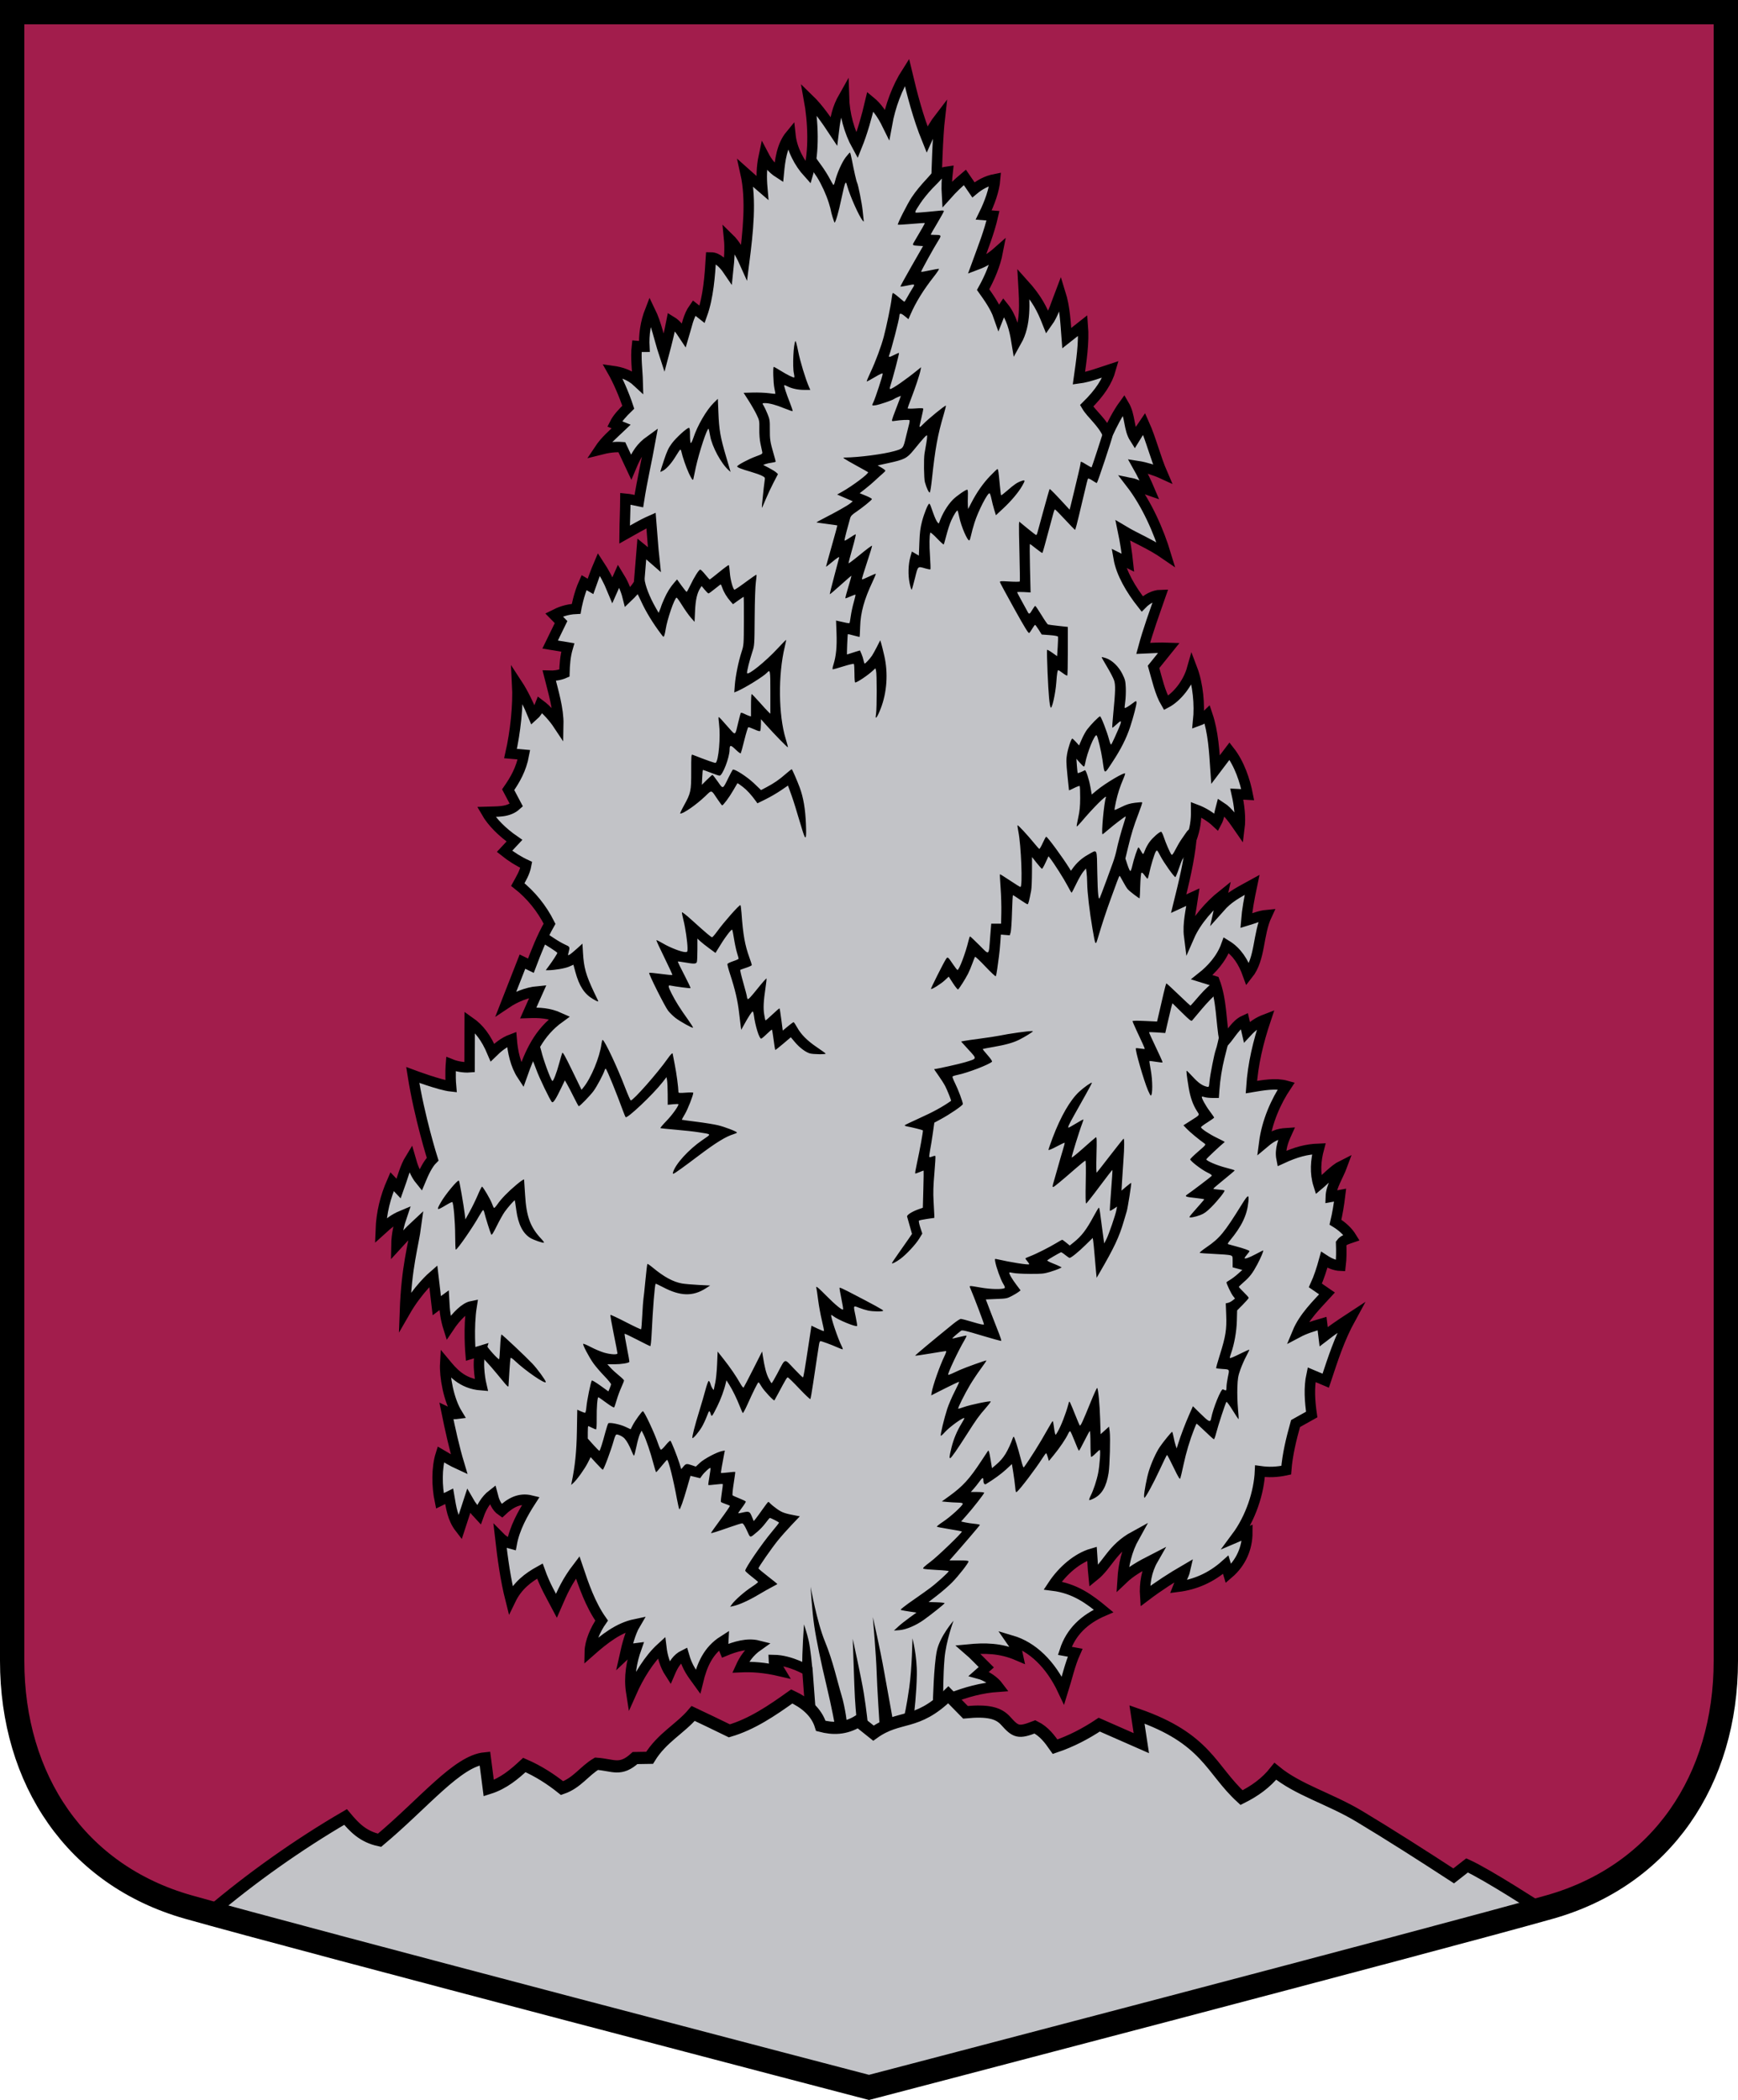 <?xml version="1.0" encoding="UTF-8" standalone="no"?>
<!-- Created with Inkscape (http://www.inkscape.org/) -->

<svg
   width="500"
   height="604"
   viewBox="0 0 132.292 159.808"
   version="1.1"
   id="svg5"
   xml:space="preserve"
   xmlns="http://www.w3.org/2000/svg"
   xmlns:svg="http://www.w3.org/2000/svg"><defs
     id="defs2" /><path
     style="font-variation-settings:normal;opacity:1;fill:#a21d4c;fill-opacity:1;stroke:none;stroke-width:1.852;stroke-linecap:butt;stroke-linejoin:miter;stroke-miterlimit:4;stroke-dasharray:none;stroke-dashoffset:0;stroke-opacity:1;stop-color:#000000"
     d="M 131.366,0.926 V 126.389 c 0,9.047 -4.88,16.317 -13.393,18.73 -8.513,2.413 -51.827,13.732 -51.827,13.732 0,0 -43.314,-11.319 -51.827,-13.732 C 5.807,142.706 0.926,135.436 0.926,126.389 V 0.926 Z"
     id="path3335" /><path
     style="font-variation-settings:normal;opacity:1;fill:#c2c3c7;fill-opacity:1;stroke:#000000;stroke-width:0.794;stroke-linecap:butt;stroke-linejoin:miter;stroke-miterlimit:10;stroke-dasharray:none;stroke-dashoffset:0;stroke-opacity:1;stop-color:#000000;stop-opacity:1"
     d="m 61.678,130.037 -0.218,-2.92 c 0,0 -1.26,-0.773 -2.567,-0.793 0.002,0.363 0.325,0.565 0.491,0.846 -1.212,-0.283 -2.16,-0.339 -3.005,-0.301 0.267,-0.589 0.633,-1.153 1.325,-1.639 -0.805,-0.203 -1.723,0.063 -2.542,0.405 -0.108,-0.239 -0.129,-0.434 -0.11,-0.766 -1.139,0.727 -1.612,1.809 -1.923,3.095 -0.423,-0.586 -0.795,-1.019 -1.077,-2.008 -0.497,0.245 -0.782,0.681 -1.065,1.344 -0.373,-0.577 -0.569,-1.276 -0.645,-1.906 -0.93,0.846 -1.732,2.159 -2.29,3.419 -0.192,-1.211 0.021,-2.363 0.384,-3.387 -0.259,0.03 -0.394,0.053 -0.87,0.504 0.148,-0.672 0.421,-1.726 0.776,-2.323 -1.241,0.26 -2.29,1.061 -3.45,2.086 0.013,-0.737 0.428,-1.693 0.902,-2.368 -0.86,-1.216 -1.361,-2.686 -1.82,-4.047 -0.815,1.068 -1.148,1.827 -1.621,2.916 -0.441,-0.839 -0.858,-1.521 -1.259,-2.639 -0.897,0.497 -1.704,1.102 -2.228,2.184 -0.387,-1.528 -0.609,-3.159 -0.788,-4.729 0.246,0.249 0.542,0.4 0.871,0.482 0.215,-1.183 0.838,-2.321 1.475,-3.304 -0.893,-0.219 -1.576,0.173 -2.229,0.787 -0.433,-0.296 -0.586,-0.76 -0.71,-1.242 -0.519,0.401 -0.84,0.985 -1.034,1.529 -0.338,-0.363 -0.586,-0.658 -0.785,-1.008 l -0.66,2.024 c -0.568,-0.734 -0.671,-1.578 -0.815,-2.412 l -0.71,0.348 c -0.227,-1.095 -0.256,-2.5 0.071,-3.538 0.453,0.263 0.841,0.515 1.405,0.772 -0.389,-1.29 -0.698,-2.713 -0.961,-4.003 0.275,0.134 0.51,0.183 0.805,0.144 -0.654,-1.071 -0.968,-2.83 -0.911,-3.841 0.511,0.613 1.238,1.551 2.751,1.668 0,0 -0.377,-1.585 -0.056,-2.617 l -0.765,0.233 c 0,0 -0.177,-2.018 0.078,-3.626 -0.461,0.092 -1.116,0.669 -1.763,1.641 -0.224,-0.708 -0.295,-1.351 -0.333,-2.096 l -0.554,0.41 -0.266,-2.262 c 0,0 -1.175,1.009 -2.162,2.728 0.125,-3.507 0.637,-4.948 0.858,-6.612 -0.559,0.517 -1.002,1.019 -1.505,1.568 0.013,-0.938 0.223,-1.686 0.423,-2.274 -0.621,0.26 -0.982,0.554 -1.615,1.129 0.048,-1.374 0.36,-2.569 0.862,-3.717 l 0.502,0.533 c 0.273,-0.742 0.462,-1.587 0.894,-2.29 0.17,0.598 0.366,1.171 0.768,1.662 0.229,-0.55 0.535,-1.227 0.925,-1.615 0,0 -1.004,-3.167 -1.514,-6.405 0,0 2.074,0.776 2.916,0.865 -0.078,-0.876 -0.011,-1.685 -0.011,-1.685 0.429,0.174 1.011,0.266 1.419,0.233 l 0.011,-3.449 c 0.717,0.504 1.244,1.18 1.73,2.329 0.381,-0.373 0.851,-0.78 1.464,-1.009 0.075,0.944 0.291,1.96 0.798,2.728 0.603,-1.707 1.261,-3.227 2.839,-4.369 -0.791,-0.358 -1.515,-0.396 -2.373,-0.366 l 0.732,-1.641 c -0.866,0.079 -1.729,0.446 -2.417,0.909 l 1.242,-3.171 0.643,0.31 c 0.405,-1.065 0.812,-2.129 1.419,-3.194 -0.581,-1.164 -1.423,-2.204 -2.417,-2.983 0.251,-0.462 0.533,-0.894 0.643,-1.497 -0.56,-0.258 -1.143,-0.623 -1.652,-1.031 l 0.754,-0.809 c -0.922,-0.637 -1.701,-1.411 -2.151,-2.196 0.841,-0.03 1.676,0.055 2.295,-0.51 l -0.621,-1.175 c 0.524,-0.751 0.995,-1.559 1.198,-2.661 l -1.02,-0.089 c 0.363,-1.583 0.598,-3.678 0.51,-5.289 0.448,0.683 0.89,1.605 1.22,2.406 0.221,-0.193 0.389,-0.444 0.532,-0.821 0.485,0.362 1.038,0.988 1.375,1.497 0.024,-1.19 -0.39,-2.525 -0.688,-3.715 0.355,0.013 0.765,-0.031 1.153,-0.2 0.017,-0.635 0.061,-1.292 0.255,-1.952 l -1.342,-0.222 0.832,-1.708 -0.532,-0.543 c 0.418,-0.21 0.937,-0.431 1.68,-0.466 0,0 0.188,-1.087 0.599,-1.996 l 0.493,0.288 c 0.18,-0.516 0.416,-1.165 0.637,-1.681 0.379,0.573 0.752,1.269 1.034,1.957 l 0.473,-1.067 c 0.28,0.453 0.535,0.976 0.69,1.596 0.301,-0.289 0.599,-0.593 0.859,-1.027 l 0.215,-2.631 c 0.312,0.253 0.603,0.497 0.95,0.801 -0.103,-0.943 -0.165,-1.998 -0.247,-2.962 -0.757,0.333 -1.331,0.698 -2.016,1.078 0.007,-0.902 0.054,-1.835 0.061,-2.737 0.344,0.031 0.66,0.114 1.025,0.187 0.242,-1.561 0.589,-3.028 0.877,-4.621 -0.722,0.519 -1.054,1.032 -1.466,2.019 L 47.331,34.029 c -0.502,-0.036 -1.031,0.024 -1.718,0.2 0.475,-0.715 1.05,-1.181 1.669,-1.772 l -0.497,-0.199 c 0.211,-0.423 0.597,-0.845 1.036,-1.268 -0.325,-0.997 -0.821,-2.104 -1.197,-2.761 0.634,0.088 1.325,0.288 1.918,0.843 -0.024,-0.916 -0.169,-1.814 -0.061,-2.749 0.206,0.014 0.407,0.085 0.565,0.079 -0.051,-0.935 0.101,-1.893 0.434,-2.747 0.499,1.022 0.691,2.106 1.061,3.236 0.207,-0.776 0.407,-1.568 0.573,-2.427 0.347,0.211 0.627,0.566 0.944,1.049 0.213,-0.706 0.327,-1.444 0.772,-2.072 l 0.613,0.484 c 0.472,-1.316 0.593,-2.956 0.675,-4.334 0.488,8.5e-4 0.962,0.47 1.303,0.973 0.088,-0.843 0.152,-1.654 0.075,-2.426 0.461,0.447 0.874,1.167 1.15,1.783 0.285,-2.236 0.56,-4.688 0.104,-6.742 0.448,0.398 0.804,0.725 1.272,1.123 -0.066,-0.767 -0.066,-1.556 0.123,-2.442 0.271,0.518 0.636,0.973 1.136,1.294 0.09,-0.94 0.223,-2.072 0.883,-2.871 0.115,1.079 0.679,2.124 1.356,2.87 0.477,-1.603 0.368,-3.917 0.06,-5.598 0.7,0.677 1.349,1.616 1.883,2.425 0.127,-1.049 0.269,-1.739 0.773,-2.628 0.036,1.329 0.404,2.657 0.996,3.733 0.396,-0.983 0.744,-2.199 1.015,-3.363 0.514,0.421 0.921,1.012 1.27,1.721 0.246,-1.353 0.767,-2.786 1.513,-3.948 0.407,1.713 0.85,3.432 1.527,5.103 0.273,-0.614 0.649,-1.226 0.98,-1.654 -0.172,1.487 -0.243,4.422 -0.243,4.422 0.285,-0.198 0.578,-0.27 0.839,-0.306 -0.067,0.575 -0.09,1.181 -0.055,1.756 0.416,-0.466 0.796,-0.839 1.364,-1.317 l 0.651,0.949 c 0.475,-0.396 1.012,-0.691 1.654,-0.815 -0.068,0.833 -0.409,1.793 -0.87,2.729 l 0.706,0.055 c -0.286,1.248 -0.76,2.432 -1.231,3.724 0.581,-0.217 1.104,-0.538 1.592,-0.972 -0.182,0.949 -0.602,1.953 -1.113,2.87 0.423,0.593 0.928,1.3 1.184,2.039 0.102,-0.263 0.243,-0.499 0.376,-0.698 0.587,0.731 0.828,1.658 0.98,2.587 0.731,-1.301 0.61,-2.9 0.525,-4.383 1.061,1.174 1.433,1.963 1.827,2.956 0.462,-0.644 0.693,-1.473 0.988,-2.242 0.344,1.098 0.395,2.242 0.486,3.434 l 1.223,-0.964 c 0.106,1.305 -0.118,2.738 -0.298,4.022 0.75,-0.099 1.673,-0.453 2.423,-0.698 -0.26,0.929 -0.833,1.804 -1.835,2.791 0.359,0.614 1.178,1.226 1.6,2.141 0.326,-0.695 0.748,-1.545 1.239,-2.219 0.504,0.854 0.344,1.799 0.823,2.548 0.214,-0.354 0.458,-0.723 0.714,-1.098 0.523,1.163 0.874,2.604 1.388,3.787 -0.561,-0.258 -1.314,-0.487 -1.866,-0.572 0.307,0.541 0.638,1.222 0.91,1.866 -0.432,-0.145 -1,-0.491 -1.451,-0.58 1.236,1.6 2.144,3.692 2.674,5.449 -1.205,-0.833 -2.224,-1.209 -3.27,-1.835 0.171,0.818 0.297,1.636 0.384,2.454 l -0.706,-0.353 c 0.198,1.154 0.942,2.41 1.788,3.481 0.36,-0.366 0.898,-0.665 1.411,-0.674 -0.463,1.335 -0.953,2.644 -1.332,4.062 0.652,-0.032 1.303,-0.063 1.955,-0.038 l -1.165,1.446 c 0.26,0.911 0.49,1.974 0.947,2.745 0.818,-0.431 1.666,-1.461 1.987,-2.6 0.453,1.19 0.588,2.747 0.462,3.959 0.235,-0.083 0.446,-0.206 0.699,-0.455 0.453,1.345 0.529,2.824 0.621,4.169 l 1.065,-1.408 c 0.759,0.966 1.18,2.264 1.386,3.316 l -0.832,-0.044 c 0.192,0.856 0.302,1.798 0.2,2.595 -0.393,-0.567 -0.831,-1.243 -1.397,-1.608 -0.121,0.449 -0.145,0.789 -0.344,1.164 -0.463,-0.433 -1.03,-0.768 -1.552,-0.965 0.012,0.846 -0.082,1.464 -0.366,2.251 -0.162,1.643 -0.566,3.288 -0.965,4.901 l 1.087,-0.499 c -0.14,0.991 -0.413,2.016 -0.288,2.994 0.526,-1.205 1.588,-2.387 2.528,-3.138 l -0.211,0.943 c 0.658,-0.742 1.24,-1.056 2.473,-1.73 -0.234,1.113 -0.379,1.915 -0.444,2.728 0.492,-0.145 0.996,-0.38 1.564,-0.432 -0.698,1.488 -0.471,3.306 -1.442,4.524 -0.339,-0.945 -0.823,-1.727 -1.641,-2.229 -0.374,1.046 -1.136,1.865 -1.863,2.44 l 0.965,0.299 c 0.556,1.473 0.485,3.023 0.765,4.58 0.489,-0.567 0.868,-1.299 1.497,-1.586 l 0.2,0.876 c 0.447,-0.483 0.856,-0.753 1.442,-0.976 -0.59,1.756 -0.98,3.412 -1.098,5.167 0.878,-0.146 1.847,-0.327 2.661,-0.1 -0.799,1.192 -1.477,2.726 -1.685,4.336 0.655,-0.551 1.035,-0.689 1.708,-0.732 -0.245,0.54 -0.527,1.234 -0.388,1.941 1.112,-0.514 1.9,-0.718 2.839,-0.754 -0.238,0.889 -0.308,1.846 -0.022,2.75 0.48,-0.4 1.206,-1.185 1.796,-1.475 -0.284,0.771 -0.843,1.587 -0.865,2.384 l 0.71,-0.133 c -0.089,0.745 -0.206,1.436 -0.355,2.062 0.542,0.333 0.955,0.724 1.231,1.175 -0.318,0.11 -0.613,0.175 -0.798,0.432 0.022,0.594 0.022,1.173 -0.044,1.708 -0.443,-0.017 -0.849,-0.198 -1.242,-0.455 -0.188,0.688 -0.401,1.352 -0.676,1.952 l 0.887,0.61 c -0.755,0.832 -1.756,1.787 -2.251,2.983 0.606,-0.321 1.141,-0.472 1.874,-0.688 l 0.122,0.998 c 0.658,-0.507 1.131,-0.835 2.074,-1.453 -0.889,1.622 -1.35,3.096 -1.918,4.801 l -1.076,-0.455 c -0.212,0.98 -0.131,2.048 0.011,3.027 l -1.231,0.688 c -0.327,1.171 -0.617,2.348 -0.71,3.548 -0.725,0.156 -1.32,0.173 -1.996,0.078 -0.073,1.602 -0.693,3.539 -1.796,5.023 l 0.832,-0.355 c -0.002,1.172 -0.472,2.3 -1.442,3.127 l -0.2,-0.676 c -1.143,1.026 -2.392,1.517 -3.626,1.674 0.156,-0.416 0.432,-0.843 0.532,-1.286 -0.996,0.579 -1.999,1.221 -3.038,2.007 -0.065,-0.943 0.098,-1.941 0.588,-2.794 -0.938,0.479 -1.697,0.914 -2.306,1.497 0.067,-1.072 0.299,-2.181 0.909,-3.271 -1.742,0.95 -2.014,2.165 -3.116,3.049 -0.072,-0.712 -0.076,-1.12 -0.122,-1.719 -1.1,0.321 -2.223,1.258 -2.994,2.428 1.701,0.213 2.807,1.048 3.87,1.929 -1.466,0.629 -2.489,1.611 -2.95,3.038 l 0.787,0.144 c -0.385,0.854 -0.652,2.029 -0.92,2.883 -0.952,-2.028 -2.327,-3.34 -3.936,-3.815 0.244,0.347 0.393,0.639 0.499,1.142 -1.342,-0.577 -2.528,-0.577 -3.792,-0.455 0.469,0.402 0.834,0.813 1.386,1.353 -0.232,0.21 -0.35,0.306 -0.554,0.488 0.582,0.157 1.158,0.564 1.475,0.987 -1.306,0.087 -2.474,0.426 -3.615,0.865 l -1.906,4.742 -8.798,-1.739 z"
     id="path1024" /><path
     id="path3218"
     style="opacity:1;fill:#000000;fill-rule:evenodd;stroke:none;stroke-width:0.265;stroke-miterlimit:10;stop-color:#000000"
     d="m 61.885,13.032 0.314,0.463 c 0.345,0.56 0.688,1.311 0.883,1.933 0.091,0.29 0.165,0.563 0.165,0.605 0,0.043 0.058,0.264 0.128,0.492 0.07,0.228 0.139,0.414 0.152,0.414 0.075,0 0.318,-0.847 0.51,-1.776 0.121,-0.586 0.252,-1.125 0.291,-1.197 0.066,-0.12 0.079,-0.104 0.158,0.182 0.206,0.751 0.892,2.289 1.173,2.634 0.098,0.12 0.101,0.114 0.071,-0.126 -0.017,-0.138 -0.05,-0.434 -0.071,-0.658 -0.046,-0.483 -0.334,-1.929 -0.415,-2.085 -0.059,-0.112 -0.234,-0.879 -0.409,-1.789 -0.055,-0.285 -0.118,-0.517 -0.14,-0.517 l 5e-6,0 c -0.022,0 -0.165,0.16 -0.317,0.355 -0.284,0.364 -0.675,1.24 -0.817,1.834 -0.044,0.181 -0.102,0.307 -0.13,0.278 -0.028,-0.029 -0.154,-0.25 -0.281,-0.491 -0.127,-0.241 -0.393,-0.665 -0.591,-0.941 -0.199,-0.276 -0.443,-0.606 -0.463,-0.657 z m 9.064,0.098 c -0.017,0.041 -0.219,0.271 -0.34,0.402 -0.567,0.612 -0.909,1.029 -1.21,1.479 -0.33,0.493 -1.109,2.034 -1.056,2.087 0.016,0.016 0.478,-0.01 1.027,-0.058 0.549,-0.048 1.009,-0.077 1.022,-0.066 0.02,0.018 -0.221,0.443 -0.822,1.454 -0.142,0.238 -0.12,0.254 0.369,0.281 l 0.323,0.018 -0.876,1.528 c -0.482,0.84 -0.864,1.54 -0.85,1.554 0.014,0.014 0.23,-0.017 0.479,-0.07 0.662,-0.139 0.659,-0.141 0.422,0.234 -0.115,0.181 -0.288,0.478 -0.386,0.659 -0.097,0.181 -0.194,0.329 -0.214,0.329 -0.021,0 -0.216,-0.156 -0.434,-0.346 -0.218,-0.19 -0.418,-0.332 -0.445,-0.315 -0.027,0.017 -0.068,0.213 -0.091,0.437 -0.046,0.449 -0.389,2.111 -0.595,2.88 -0.201,0.752 -0.618,1.876 -0.991,2.67 -0.185,0.394 -0.324,0.727 -0.31,0.742 0.014,0.014 0.289,-0.132 0.612,-0.325 0.412,-0.246 0.592,-0.324 0.605,-0.263 0.02,0.094 -0.574,1.909 -0.716,2.185 -0.126,0.245 -0.116,0.257 0.193,0.21 0.284,-0.043 1.266,-0.378 1.382,-0.472 0.035,-0.028 0.167,-0.094 0.294,-0.147 l 0.23,-0.095 -0.116,0.324 c -0.064,0.178 -0.205,0.55 -0.314,0.826 -0.109,0.276 -0.214,0.567 -0.232,0.647 -0.031,0.134 -0.017,0.143 0.179,0.113 0.482,-0.075 1.112,-0.104 1.144,-0.053 0.018,0.03 -0.004,0.194 -0.051,0.364 -0.046,0.17 -0.147,0.578 -0.224,0.905 -0.211,0.895 -0.205,0.887 -0.887,1.081 -0.824,0.234 -2.678,0.476 -3.75,0.489 -0.155,0.002 -0.156,0.005 -0.037,0.095 0.068,0.051 0.491,0.295 0.941,0.541 0.45,0.246 0.832,0.46 0.849,0.476 0.097,0.088 -1.182,1.05 -2.007,1.51 l -0.345,0.192 0.298,0.129 c 0.164,0.071 0.431,0.187 0.595,0.258 l 0.298,0.13 -0.188,0.153 c -0.204,0.167 -1.027,0.633 -1.987,1.125 -0.334,0.171 -0.6,0.318 -0.591,0.327 0.008,0.008 0.366,0.061 0.795,0.116 0.429,0.055 0.787,0.107 0.795,0.115 0.008,0.008 -0.183,0.709 -0.424,1.558 -0.241,0.849 -0.438,1.56 -0.438,1.58 0,0.02 0.202,-0.133 0.449,-0.341 0.379,-0.318 0.56,-0.436 0.554,-0.361 -7.94e-4,0.009 -0.167,0.637 -0.369,1.396 -0.202,0.759 -0.358,1.391 -0.346,1.404 0.012,0.013 0.383,-0.302 0.824,-0.7 0.441,-0.398 0.81,-0.716 0.82,-0.706 0.01,0.009 -0.095,0.393 -0.234,0.852 -0.139,0.459 -0.24,0.847 -0.226,0.861 0.014,0.014 0.188,-0.048 0.385,-0.138 0.197,-0.09 0.371,-0.152 0.386,-0.136 0.015,0.015 -0.044,0.277 -0.132,0.581 -0.088,0.304 -0.19,0.777 -0.226,1.051 -0.037,0.274 -0.081,0.512 -0.099,0.53 -0.028,0.028 -0.247,-0.012 -0.886,-0.162 l -0.136,-0.032 0.036,0.966 c 0.038,1.031 -0.031,1.735 -0.232,2.381 -0.078,0.251 -0.092,0.366 -0.042,0.366 0.04,6.1e-5 0.404,-0.103 0.809,-0.23 0.405,-0.126 0.758,-0.209 0.784,-0.183 0.026,0.026 0.047,0.355 0.047,0.732 0,0.377 0.023,0.685 0.052,0.685 0.149,-4.2e-5 0.956,-0.541 1.34,-0.898 l 0.201,-0.186 0.05,0.181 c 0.065,0.235 0.064,2.837 -5.29e-4,3.287 -0.044,0.307 -0.04,0.334 0.044,0.251 0.052,-0.052 0.193,-0.348 0.313,-0.659 0.475,-1.232 0.573,-2.695 0.27,-4.014 -0.095,-0.414 -0.204,-0.849 -0.241,-0.966 l -0.068,-0.212 -0.25,0.495 c -0.138,0.272 -0.308,0.58 -0.379,0.683 -0.16,0.235 -0.495,0.596 -0.552,0.596 -0.024,0 -0.063,-0.106 -0.087,-0.235 -0.024,-0.129 -0.095,-0.354 -0.159,-0.5 l -0.116,-0.265 -0.329,0.098 c -0.181,0.054 -0.396,0.123 -0.479,0.155 -0.083,0.031 -0.163,0.057 -0.177,0.057 -0.025,0 0.038,-1.518 0.064,-1.552 0.006,-0.008 0.206,0.039 0.445,0.105 0.239,0.066 0.441,0.113 0.451,0.104 0.009,-0.009 0.027,-0.353 0.039,-0.764 0.032,-1.082 0.304,-2.073 0.937,-3.413 0.155,-0.328 0.27,-0.608 0.255,-0.623 -0.014,-0.015 -0.251,0.082 -0.525,0.215 -0.274,0.134 -0.514,0.229 -0.532,0.21 -0.018,-0.018 0.153,-0.589 0.38,-1.268 0.227,-0.679 0.403,-1.261 0.392,-1.293 -0.011,-0.032 -0.414,0.268 -0.897,0.666 -0.482,0.398 -0.884,0.699 -0.892,0.671 -0.008,-0.029 0.122,-0.532 0.289,-1.118 0.167,-0.586 0.283,-1.075 0.257,-1.085 -0.026,-0.01 -0.22,0.101 -0.431,0.246 -0.211,0.146 -0.399,0.249 -0.418,0.23 -0.019,-0.019 0.055,-0.356 0.163,-0.748 0.109,-0.393 0.225,-0.816 0.258,-0.941 0.048,-0.179 0.142,-0.281 0.448,-0.486 0.464,-0.311 1.184,-0.893 1.213,-0.981 0.011,-0.035 -0.194,-0.15 -0.456,-0.256 l -0.476,-0.194 0.429,-0.335 c 0.236,-0.184 0.584,-0.482 0.774,-0.662 0.19,-0.18 0.437,-0.403 0.549,-0.496 0.112,-0.093 0.204,-0.194 0.204,-0.224 0,-0.03 -0.132,-0.132 -0.294,-0.226 l -0.294,-0.172 0.787,-0.171 c 1.255,-0.272 1.443,-0.368 1.955,-0.996 0.741,-0.908 0.971,-1.161 1.016,-1.115 0.024,0.024 -5.29e-4,0.292 -0.055,0.595 -0.055,0.303 -0.116,0.656 -0.136,0.784 -0.065,0.413 -0.046,1.898 0.028,2.17 0.118,0.439 0.316,0.853 0.378,0.79 0.031,-0.032 0.102,-0.48 0.157,-0.998 0.252,-2.364 0.434,-3.362 0.904,-4.955 0.102,-0.345 0.174,-0.638 0.16,-0.652 -0.049,-0.049 -1.378,1.035 -1.749,1.428 -0.208,0.22 -0.286,0.247 -0.25,0.085 0.013,-0.06 0.081,-0.353 0.151,-0.651 0.07,-0.298 0.127,-0.576 0.127,-0.618 0,-0.057 -0.148,-0.065 -0.596,-0.031 -0.33,0.025 -0.595,0.02 -0.595,-0.01 5.29e-4,-0.03 0.115,-0.351 0.255,-0.713 0.328,-0.849 0.662,-1.853 0.721,-2.168 l 0.047,-0.248 -0.276,0.225 c -0.885,0.721 -1.918,1.437 -2.073,1.437 -0.035,0 -0.045,-0.058 -0.021,-0.132 0.243,-0.767 0.721,-2.583 0.688,-2.617 -0.01,-0.011 -0.162,0.053 -0.337,0.141 -0.376,0.191 -0.478,0.204 -0.415,0.052 0.156,-0.378 0.78,-2.778 0.782,-3.008 0.002,-0.23 0.114,-0.226 0.409,0.016 l 0.282,0.231 0.16,-0.368 c 0.403,-0.928 0.983,-1.867 1.779,-2.877 0.245,-0.31 0.416,-0.574 0.381,-0.585 -0.035,-0.012 -0.347,0.041 -0.694,0.116 -0.347,0.075 -0.644,0.124 -0.66,0.108 -0.029,-0.029 0.962,-1.826 1.302,-2.363 0.258,-0.407 0.241,-0.444 -0.199,-0.444 -0.207,0 -0.376,-0.012 -0.376,-0.027 0,-0.015 0.226,-0.407 0.502,-0.871 0.276,-0.464 0.502,-0.875 0.502,-0.913 0,-0.043 -0.097,-0.057 -0.267,-0.038 -0.503,0.057 -1.637,0.156 -1.79,0.156 -0.191,0 -0.18,-0.031 0.266,-0.715 0.193,-0.296 0.608,-0.807 0.921,-1.135 0.314,-0.328 0.545,-0.53 0.732,-0.779 z m -10.4,12.823 c -0.151,0.171 -0.238,1.946 -0.12,2.457 0.035,0.151 0.048,0.291 0.028,0.31 -0.047,0.047 -0.529,-0.191 -1.072,-0.528 -0.244,-0.152 -0.463,-0.276 -0.486,-0.276 -0.076,0 -0.041,1.215 0.047,1.631 0.047,0.224 0.08,0.415 0.072,0.423 -0.008,0.009 -0.237,-0.014 -0.511,-0.05 -0.273,-0.036 -0.814,-0.057 -1.201,-0.047 l -0.704,0.019 0.381,0.596 c 0.21,0.328 0.482,0.803 0.604,1.056 0.215,0.444 0.222,0.484 0.211,1.106 -0.007,0.396 0.026,0.825 0.087,1.108 0.054,0.254 0.114,0.535 0.133,0.624 0.033,0.154 0.008,0.172 -0.488,0.354 -0.545,0.199 -1.38,0.643 -1.416,0.751 -0.025,0.074 0.306,0.206 1.07,0.426 0.304,0.088 0.668,0.218 0.807,0.289 0.242,0.124 0.252,0.14 0.215,0.36 -0.035,0.206 -0.095,0.748 -0.197,1.764 -0.019,0.188 -0.022,0.329 -0.007,0.314 0.015,-0.015 0.144,-0.31 0.287,-0.654 0.143,-0.344 0.41,-0.914 0.594,-1.267 l 0.334,-0.641 -0.134,-0.126 c -0.074,-0.069 -0.327,-0.226 -0.562,-0.348 l -0.427,-0.223 0.177,-0.068 c 0.097,-0.037 0.311,-0.083 0.475,-0.103 0.164,-0.02 0.298,-0.057 0.298,-0.083 0,-0.026 -0.07,-0.29 -0.157,-0.587 -0.264,-0.91 -0.295,-1.11 -0.289,-1.867 0.005,-0.676 -0.009,-0.765 -0.184,-1.191 -0.104,-0.253 -0.231,-0.524 -0.282,-0.6 -0.125,-0.191 -0.118,-0.206 0.094,-0.206 0.335,0 0.84,0.135 1.463,0.392 0.337,0.139 0.628,0.238 0.646,0.22 0.018,-0.018 -0.081,-0.319 -0.22,-0.669 -0.275,-0.693 -0.459,-1.266 -0.419,-1.306 0.014,-0.014 0.12,0.024 0.235,0.083 0.34,0.176 0.806,0.276 1.292,0.276 l 0.456,5.3e-4 -0.103,-0.235 C 61.311,28.832 60.904,27.495 60.756,26.74 60.666,26.28 60.573,25.927 60.549,25.954 Z m -5.909,4.396 -0.311,0.305 c -0.552,0.542 -1.245,1.733 -1.554,2.673 -0.077,0.233 -0.165,0.408 -0.197,0.388 -0.032,-0.02 -0.057,-0.288 -0.057,-0.596 0,-0.422 -0.021,-0.561 -0.083,-0.561 -0.151,0 -0.965,0.74 -1.29,1.173 -0.26,0.347 -0.373,0.585 -0.603,1.273 -0.156,0.466 -0.283,0.867 -0.283,0.892 0,0.025 0.099,-0.013 0.22,-0.085 0.29,-0.171 0.648,-0.584 0.974,-1.124 0.146,-0.241 0.289,-0.453 0.318,-0.471 0.029,-0.018 0.069,0.046 0.089,0.142 0.083,0.398 0.364,1.21 0.576,1.665 0.125,0.267 0.251,0.486 0.28,0.486 0.029,0 0.053,-0.016 0.053,-0.036 0,-0.02 0.085,-0.422 0.188,-0.894 0.26,-1.185 0.875,-3.046 0.975,-2.946 0.017,0.017 0.072,0.261 0.121,0.542 0.144,0.819 0.842,2.109 1.413,2.613 l 0.143,0.126 -0.037,-0.126 c -0.02,-0.069 -0.149,-0.506 -0.287,-0.972 -0.464,-1.569 -0.551,-2.063 -0.608,-3.472 z m 29.281,2.689 -0.416,1.293 c -0.217,0.664 -0.403,1.219 -0.414,1.232 -0.011,0.014 -0.187,-0.078 -0.391,-0.204 -0.422,-0.26 -0.446,-0.267 -0.446,-0.128 0,0.056 -0.069,0.387 -0.154,0.737 -0.085,0.35 -0.24,1.003 -0.346,1.451 -0.105,0.449 -0.225,0.94 -0.265,1.091 l -0.073,0.275 -0.253,-0.275 c -0.783,-0.854 -1.241,-1.322 -1.268,-1.295 -0.017,0.017 -0.23,0.761 -0.474,1.654 -0.244,0.893 -0.458,1.673 -0.475,1.734 -0.018,0.06 -0.054,0.11 -0.08,0.11 -0.026,0 -0.327,-0.229 -0.667,-0.509 l -0.619,-0.51 -0.018,0.211 c -0.01,0.116 0.007,1.129 0.037,2.25 0.03,1.121 0.041,2.062 0.026,2.091 -0.016,0.029 -0.367,0.032 -0.78,0.007 -0.664,-0.04 -0.75,-0.033 -0.73,0.053 0.012,0.054 0.501,0.959 1.086,2.012 0.807,1.452 1.083,1.899 1.142,1.85 0.043,-0.036 0.151,-0.189 0.24,-0.342 0.089,-0.152 0.182,-0.275 0.207,-0.274 0.024,0.002 0.147,0.167 0.273,0.368 l 0.228,0.366 0.607,0.045 c 0.364,0.027 0.617,0.074 0.632,0.118 0.013,0.04 0.005,0.39 -0.02,0.778 l -0.045,0.706 -0.364,-0.258 c -0.2,-0.142 -0.38,-0.242 -0.4,-0.222 -0.02,0.02 -0.003,0.806 0.038,1.748 0.071,1.639 0.148,2.497 0.236,2.639 0.094,0.152 0.367,-1.061 0.427,-1.9 0.05,-0.695 0.089,-0.941 0.151,-0.941 0.028,0 0.184,0.102 0.347,0.226 0.163,0.124 0.315,0.206 0.338,0.183 0.024,-0.023 0.042,-0.866 0.042,-1.872 V 47.708 L 80.56,47.629 C 80.163,47.586 79.807,47.538 79.768,47.523 79.728,47.509 79.505,47.184 79.272,46.802 79.038,46.42 78.826,46.107 78.8,46.107 c -0.026,0 -0.12,0.126 -0.21,0.279 -0.212,0.362 -0.26,0.385 -0.366,0.177 -0.049,-0.095 -0.248,-0.46 -0.444,-0.811 -0.196,-0.351 -0.356,-0.658 -0.356,-0.683 0,-0.024 0.23,-0.031 0.511,-0.014 l 0.511,0.029 -0.045,-1.841 c -0.025,-1.012 -0.027,-1.841 -0.005,-1.841 0.022,0 0.237,0.16 0.477,0.354 0.241,0.194 0.452,0.339 0.47,0.321 0.018,-0.018 0.102,-0.297 0.188,-0.62 0.086,-0.324 0.252,-0.941 0.371,-1.373 0.118,-0.431 0.246,-0.904 0.283,-1.051 0.038,-0.147 0.09,-0.267 0.116,-0.267 0.026,0 0.369,0.346 0.762,0.768 0.393,0.423 0.734,0.777 0.757,0.787 0.04,0.017 0.127,-0.32 0.559,-2.151 0.368,-1.559 0.402,-1.694 0.444,-1.745 0.023,-0.028 0.17,0.035 0.327,0.141 0.156,0.106 0.308,0.192 0.338,0.192 0.047,-5.29e-4 1.156,-3.336 1.2,-3.602 z m -7.998,2.656 c -0.028,0 -0.281,0.24 -0.562,0.533 -0.537,0.559 -1.018,1.248 -1.426,2.039 l -0.243,0.471 -0.02,-0.246 c -0.011,-0.135 -0.011,-0.467 0,-0.737 0.013,-0.326 -0.003,-0.491 -0.049,-0.491 -0.127,2.65e-4 -0.831,0.492 -1.096,0.764 -0.418,0.431 -0.803,1.073 -1.027,1.714 -0.043,0.123 -0.046,0.123 -0.158,-0.014 -0.063,-0.077 -0.192,-0.359 -0.288,-0.627 -0.096,-0.268 -0.197,-0.551 -0.225,-0.629 -0.028,-0.078 -0.072,-0.14 -0.099,-0.139 -0.092,0.004 -0.383,0.721 -0.548,1.347 -0.129,0.491 -0.173,0.839 -0.203,1.614 l -0.038,0.989 -0.265,-0.156 -0.265,-0.155 -0.112,0.39 c -0.168,0.585 -0.192,1.401 -0.059,2.033 0.061,0.291 0.132,0.506 0.157,0.478 0.025,-0.028 0.137,-0.425 0.249,-0.882 0.23,-0.937 0.196,-0.906 0.796,-0.731 0.189,0.055 0.359,0.084 0.378,0.066 0.019,-0.019 0.005,-0.466 -0.03,-0.994 -0.058,-0.859 -0.05,-1.569 0.021,-1.792 0.014,-0.045 0.232,0.138 0.506,0.425 0.265,0.277 0.497,0.488 0.515,0.47 0.019,-0.019 0.113,-0.344 0.21,-0.722 0.097,-0.379 0.259,-0.873 0.361,-1.098 0.196,-0.432 0.437,-0.809 0.486,-0.761 0.016,0.016 0.072,0.234 0.124,0.484 0.154,0.745 0.642,1.866 0.776,1.783 0.029,-0.018 0.086,-0.195 0.127,-0.393 0.04,-0.198 0.158,-0.628 0.262,-0.955 0.278,-0.881 0.995,-2.279 1.145,-2.235 0.033,0.01 0.097,0.199 0.142,0.421 0.044,0.222 0.14,0.594 0.211,0.827 l 0.13,0.424 0.558,-0.52 c 0.612,-0.571 1.155,-1.217 1.442,-1.715 0.249,-0.432 0.241,-0.477 -0.07,-0.367 -0.317,0.112 -0.538,0.263 -1.081,0.738 -0.234,0.205 -0.439,0.36 -0.455,0.344 -0.016,-0.016 -0.058,-0.351 -0.094,-0.745 -0.096,-1.053 -0.124,-1.249 -0.18,-1.249 z m -27.439,9.438 c 0.022,0.01 0.215,0.402 0.333,0.661 0.344,0.754 0.875,1.625 1.488,2.438 0.202,0.268 0.208,0.271 0.262,0.126 0.03,-0.082 0.075,-0.285 0.1,-0.453 0.113,-0.766 0.684,-2.425 0.836,-2.425 0.031,0 0.222,0.268 0.424,0.595 0.203,0.327 0.497,0.743 0.654,0.922 l 0.286,0.327 0.039,-0.844 c 0.039,-0.848 0.159,-1.363 0.403,-1.736 l 0.096,-0.146 0.233,0.28 c 0.128,0.154 0.258,0.282 0.288,0.284 0.031,0.002 0.246,-0.151 0.477,-0.341 0.232,-0.19 0.437,-0.345 0.456,-0.345 0.019,0 0.076,0.122 0.127,0.272 0.108,0.318 0.337,0.695 0.612,1.009 l 0.196,0.223 0.394,-0.282 c 0.217,-0.155 0.405,-0.281 0.418,-0.281 0.013,0 0.02,0.825 0.017,1.835 -0.007,1.811 -0.009,1.842 -0.175,2.352 -0.234,0.72 -0.463,1.841 -0.514,2.519 l -0.043,0.572 0.213,-0.089 c 0.612,-0.258 2.032,-1.139 2.286,-1.42 0.235,-0.259 0.248,-0.178 0.248,1.504 v 1.627 l -0.146,-0.137 c -0.081,-0.076 -0.391,-0.412 -0.689,-0.749 -0.298,-0.336 -0.563,-0.612 -0.59,-0.612 -0.027,0 -0.049,0.383 -0.049,0.851 v 0.851 L 57.022,54.478 c -0.078,-0.024 -0.246,-0.096 -0.373,-0.161 -0.127,-0.064 -0.246,-0.093 -0.264,-0.065 -0.018,0.029 -0.102,0.346 -0.187,0.705 -0.252,1.061 -0.193,1.024 -0.707,0.454 -0.244,-0.27 -0.515,-0.576 -0.603,-0.679 -0.088,-0.103 -0.173,-0.174 -0.189,-0.157 -0.016,0.017 -0.002,0.243 0.032,0.502 0.127,0.996 -0.034,2.837 -0.26,2.977 -0.044,0.027 -0.684,-0.198 -1.764,-0.622 -0.086,-0.034 -0.097,0.111 -0.094,1.265 0.004,1.511 -0.026,1.649 -0.563,2.621 -0.181,0.328 -0.303,0.596 -0.271,0.596 0.252,0 1.208,-0.664 1.893,-1.315 0.531,-0.504 0.442,-0.526 0.951,0.233 0.168,0.25 0.322,0.455 0.343,0.455 0.086,0 0.543,-0.614 0.834,-1.121 0.171,-0.297 0.32,-0.551 0.331,-0.563 0.012,-0.012 0.192,0.109 0.4,0.27 0.331,0.255 0.655,0.608 1.019,1.114 l 0.103,0.144 0.618,-0.304 c 0.34,-0.167 0.863,-0.47 1.162,-0.674 l 0.544,-0.371 0.122,0.33 c 0.227,0.612 0.379,1.079 0.61,1.866 0.126,0.431 0.3,1.003 0.386,1.271 0.241,0.754 0.296,0.637 0.25,-0.533 -0.045,-1.161 -0.194,-2.032 -0.475,-2.791 -0.186,-0.501 -0.545,-1.329 -0.6,-1.384 -0.015,-0.015 -0.219,0.142 -0.453,0.348 -0.497,0.437 -0.898,0.714 -1.475,1.018 L 57.928,60.124 57.401,59.619 c -0.531,-0.51 -1.524,-1.148 -1.627,-1.045 -0.028,0.028 -0.176,0.304 -0.328,0.613 -0.443,0.899 -0.397,0.883 -0.814,0.288 -0.196,-0.28 -0.377,-0.51 -0.401,-0.51 -0.024,0 -0.216,0.171 -0.427,0.379 l -0.382,0.379 0.028,-0.552 c 0.015,-0.303 0.037,-0.563 0.05,-0.576 0.012,-0.013 0.28,0.079 0.594,0.204 0.314,0.126 0.62,0.228 0.679,0.228 0.224,0 0.758,-1.384 0.761,-1.97 0.002,-0.383 0.082,-0.386 0.46,-0.017 0.194,0.19 0.371,0.317 0.392,0.283 0.021,-0.034 0.145,-0.489 0.274,-1.011 0.13,-0.522 0.264,-0.959 0.299,-0.97 0.035,-0.012 0.243,0.061 0.463,0.162 0.279,0.128 0.414,0.162 0.446,0.113 0.025,-0.039 0.047,-0.254 0.05,-0.479 l 0.004,-0.408 0.42,0.47 c 0.605,0.679 1.6,1.697 1.629,1.668 0.014,-0.014 -0.061,-0.303 -0.165,-0.642 -0.555,-1.81 -0.586,-4.889 -0.071,-7.011 0.067,-0.275 0.112,-0.51 0.101,-0.521 -0.011,-0.011 -0.299,0.28 -0.64,0.649 -0.927,1.002 -2.287,2.096 -2.334,1.877 -0.024,-0.114 0.184,-0.948 0.405,-1.62 0.158,-0.48 0.161,-0.523 0.176,-2.634 0.009,-1.246 0.047,-2.366 0.091,-2.671 0.042,-0.289 0.061,-0.539 0.044,-0.557 -0.017,-0.017 -0.392,0.238 -0.832,0.567 -0.44,0.329 -0.821,0.586 -0.846,0.571 -0.12,-0.074 -0.31,-0.78 -0.346,-1.287 -0.022,-0.309 -0.059,-0.574 -0.082,-0.588 l 2e-6,1.4e-5 c -0.023,-0.014 -0.351,0.226 -0.728,0.534 -0.377,0.308 -0.702,0.561 -0.722,0.562 -0.02,0.001 -0.173,-0.168 -0.339,-0.375 -0.166,-0.207 -0.338,-0.377 -0.381,-0.377 -0.101,0 -0.469,0.581 -0.764,1.208 -0.126,0.267 -0.249,0.486 -0.274,0.486 -0.025,0 -0.199,-0.213 -0.387,-0.473 l -0.341,-0.472 -0.19,0.215 c -0.327,0.372 -0.569,0.761 -0.798,1.282 -0.122,0.277 -0.221,0.521 -0.221,0.542 0,0.021 -0.043,0.143 -0.097,0.271 l -0.097,0.232 -0.214,-0.375 c -0.472,-0.824 -0.821,-1.71 -0.864,-2.24 z m 35.371,4.873 c -0.012,0.012 0.173,0.345 0.411,0.739 0.237,0.394 0.478,0.858 0.535,1.03 0.116,0.35 0.104,0.808 -0.066,2.577 -0.053,0.55 -0.084,1.011 -0.07,1.026 0.015,0.015 0.169,-0.107 0.344,-0.271 0.369,-0.345 0.4,-0.286 0.156,0.302 -0.159,0.384 -0.528,1.181 -0.57,1.232 -0.044,0.053 -0.094,-0.053 -0.179,-0.376 -0.158,-0.598 -0.607,-1.751 -0.682,-1.751 -0.086,0 -0.678,0.6 -0.977,0.991 -0.114,0.149 -0.3,0.485 -0.414,0.747 L 82.137,56.728 81.903,56.468 c -0.129,-0.143 -0.255,-0.261 -0.282,-0.261 -0.082,0 -0.317,0.697 -0.402,1.192 -0.07,0.404 -0.065,0.63 0.031,1.6 0.061,0.621 0.115,1.137 0.119,1.146 0.004,0.009 0.179,-0.07 0.39,-0.177 0.21,-0.106 0.401,-0.175 0.423,-0.152 0.022,0.022 0.04,0.427 0.038,0.898 -0.002,0.657 -0.037,1.008 -0.148,1.504 -0.08,0.356 -0.132,0.66 -0.116,0.676 0.016,0.016 0.166,-0.134 0.334,-0.333 0.918,-1.091 2.001,-2.168 1.89,-1.878 -0.143,0.374 -0.367,2.802 -0.258,2.802 0.021,0 0.211,-0.151 0.423,-0.335 0.437,-0.379 1.315,-1.046 1.342,-1.02 0.01,0.01 -0.049,0.227 -0.132,0.482 -0.215,0.667 -0.465,1.587 -0.569,2.095 -0.05,0.241 -0.173,0.665 -0.274,0.941 -0.101,0.276 -0.312,0.855 -0.469,1.286 -0.157,0.431 -0.326,0.883 -0.376,1.004 -0.05,0.121 -0.11,0.276 -0.135,0.345 -0.116,0.325 -0.175,-0.19 -0.208,-1.825 -0.041,-1.989 0.042,-1.836 -0.758,-1.386 -0.432,0.243 -0.816,0.591 -1.117,1.011 l -0.132,0.183 -0.113,-0.183 c -0.5,-0.812 -1.675,-2.41 -1.772,-2.41 -0.025,3.7e-5 -0.141,0.213 -0.258,0.473 -0.117,0.26 -0.237,0.465 -0.266,0.455 -0.029,-0.01 -0.215,-0.218 -0.414,-0.463 -0.486,-0.597 -1.205,-1.369 -1.241,-1.333 -0.016,0.016 0.011,0.225 0.06,0.464 0.217,1.06 0.338,4.23 0.161,4.23 -0.034,0 -0.394,-0.222 -0.8,-0.495 -0.406,-0.272 -0.749,-0.485 -0.762,-0.473 -0.013,0.012 0.011,0.481 0.052,1.043 0.042,0.562 0.066,1.403 0.055,1.869 L 76.201,70.289 H 75.826 75.45 l -0.08,1.004 c -0.119,1.486 -0.035,1.422 -0.821,0.638 -0.369,-0.368 -0.689,-0.67 -0.711,-0.67 -0.022,0 -0.075,0.149 -0.118,0.33 -0.218,0.92 -0.726,2.261 -0.842,2.222 -0.035,-0.012 -0.185,-0.202 -0.333,-0.424 -0.388,-0.58 -0.413,-0.599 -0.535,-0.412 -0.194,0.295 -1.177,2.252 -1.147,2.282 0.056,0.056 0.757,-0.384 1.055,-0.662 l 0.296,-0.276 0.327,0.505 c 0.18,0.278 0.353,0.489 0.384,0.47 0.083,-0.052 0.565,-0.811 0.761,-1.199 0.092,-0.182 0.24,-0.535 0.329,-0.784 0.089,-0.249 0.181,-0.474 0.205,-0.5 0.024,-0.026 0.378,0.307 0.787,0.741 0.408,0.433 0.763,0.765 0.788,0.737 0.025,-0.028 0.077,-0.291 0.116,-0.584 0.038,-0.293 0.096,-0.716 0.128,-0.941 0.032,-0.224 0.077,-0.686 0.101,-1.027 l 0.043,-0.619 0.338,0.028 0.339,0.028 0.068,-0.225 c 0.037,-0.124 0.084,-0.81 0.103,-1.526 0.019,-0.716 0.052,-1.302 0.074,-1.302 0.022,0 0.265,0.155 0.541,0.345 0.275,0.19 0.53,0.345 0.567,0.345 0.061,2.65e-4 0.124,-0.238 0.28,-1.066 0.029,-0.155 0.055,-0.788 0.057,-1.405 l 0.004,-1.123 0.355,0.449 c 0.195,0.247 0.378,0.449 0.406,0.449 0.028,0 0.151,-0.216 0.272,-0.479 l 0.221,-0.479 0.119,0.15 c 0.296,0.377 1.069,1.592 1.324,2.083 0.155,0.298 0.297,0.543 0.315,0.543 0.018,5.29e-4 0.179,-0.303 0.356,-0.674 0.178,-0.371 0.416,-0.786 0.531,-0.923 l 0.209,-0.249 0.042,0.28 c 0.023,0.154 0.045,0.534 0.049,0.845 0.008,0.682 0.181,2.167 0.404,3.461 0.229,1.333 0.227,1.33 0.442,0.602 0.271,-0.92 0.614,-1.96 0.947,-2.871 0.164,-0.448 0.375,-1.027 0.47,-1.286 0.095,-0.259 0.187,-0.47 0.205,-0.47 0.018,0 0.136,0.197 0.261,0.438 0.126,0.241 0.291,0.506 0.366,0.589 0.158,0.173 0.867,0.711 0.897,0.681 0.011,-0.011 0.032,-0.437 0.047,-0.948 0.015,-0.51 0.055,-0.956 0.089,-0.99 0.041,-0.041 0.123,0.024 0.242,0.192 0.099,0.14 0.199,0.255 0.223,0.256 0.023,7.94e-4 0.075,-0.161 0.116,-0.359 0.12,-0.59 0.414,-1.561 0.517,-1.708 0.094,-0.134 0.103,-0.125 0.354,0.354 0.261,0.498 1.038,1.59 1.131,1.59 0.028,0 0.152,-0.301 0.276,-0.67 0.124,-0.368 0.251,-0.686 0.281,-0.706 0.03,-0.02 0.272,-0.414 0.334,-0.862 0.062,-0.449 0.156,-0.997 0.203,-1.131 0.129,-0.369 -0.069,-0.322 -0.259,-0.037 -0.095,0.142 -0.261,0.381 -0.369,0.531 -0.108,0.15 -0.309,0.491 -0.446,0.759 -0.187,0.364 -0.266,0.466 -0.316,0.406 -0.106,-0.128 -0.426,-0.86 -0.576,-1.317 -0.076,-0.233 -0.171,-0.423 -0.211,-0.423 -0.129,0.001 -0.625,0.435 -0.87,0.761 -0.13,0.174 -0.287,0.455 -0.347,0.624 -0.06,0.17 -0.13,0.308 -0.156,0.308 -0.026,0 -0.104,-0.113 -0.175,-0.251 -0.07,-0.138 -0.15,-0.251 -0.177,-0.251 -0.059,0 -0.356,0.889 -0.47,1.408 -0.045,0.205 -0.11,0.382 -0.143,0.393 -0.033,0.011 -0.133,-0.2 -0.221,-0.469 l -0.16,-0.488 0.203,-0.845 c 0.252,-1.048 0.433,-1.632 0.813,-2.619 0.163,-0.424 0.281,-0.787 0.261,-0.807 -0.02,-0.02 -0.27,-0.005 -0.557,0.032 -0.395,0.051 -0.641,0.129 -1.019,0.319 -0.274,0.138 -0.51,0.24 -0.525,0.225 -0.015,-0.015 0.034,-0.303 0.109,-0.642 0.134,-0.608 0.308,-1.145 0.563,-1.734 0.072,-0.167 0.131,-0.341 0.131,-0.388 0,-0.161 -1.504,0.727 -2.164,1.277 L 83.101,60.463 82.998,59.887 c -0.106,-0.593 -0.344,-1.317 -0.419,-1.275 -0.187,0.105 -0.522,0.24 -0.544,0.219 -0.015,-0.015 -0.044,-0.265 -0.065,-0.557 l -0.038,-0.531 0.262,0.298 c 0.144,0.164 0.284,0.298 0.311,0.298 0.027,0 0.068,-0.106 0.092,-0.235 0.155,-0.854 0.739,-2.28 0.876,-2.143 0.081,0.081 0.347,1.187 0.442,1.844 0.173,1.186 0.109,1.173 0.777,0.16 0.628,-0.952 1.045,-1.78 1.328,-2.634 0.263,-0.794 0.51,-1.754 0.488,-1.897 -0.018,-0.115 -0.043,-0.108 -0.302,0.09 -0.31,0.236 -0.562,0.384 -0.598,0.348 -0.013,-0.013 0.007,-0.234 0.043,-0.491 0.036,-0.258 0.054,-0.726 0.041,-1.041 -0.022,-0.509 -0.05,-0.626 -0.258,-1.047 -0.282,-0.57 -0.78,-1.052 -1.25,-1.208 -0.169,-0.056 -0.317,-0.092 -0.328,-0.08 z M 56.354,68.878 c -0.111,0 -1.256,1.297 -1.758,1.992 -0.181,0.25 -0.359,0.455 -0.395,0.455 -0.071,0 -0.484,-0.35 -1.582,-1.343 -0.378,-0.342 -0.698,-0.592 -0.71,-0.556 -0.012,0.036 0.038,0.301 0.112,0.589 0.149,0.583 0.309,1.684 0.311,2.14 0.001,0.284 -0.007,0.298 -0.171,0.297 -0.283,-0.001 -1.142,-0.332 -1.674,-0.644 -0.274,-0.161 -0.511,-0.28 -0.527,-0.264 -0.016,0.016 0.258,0.612 0.609,1.324 0.351,0.712 0.625,1.309 0.608,1.327 -0.017,0.017 -0.413,-0.02 -0.879,-0.083 -0.466,-0.063 -0.864,-0.098 -0.884,-0.078 -0.061,0.061 1.195,2.568 1.445,2.885 0.128,0.162 0.378,0.407 0.556,0.544 0.365,0.281 1.285,0.792 1.335,0.743 0.018,-0.018 -0.146,-0.282 -0.364,-0.588 -0.626,-0.874 -0.963,-1.41 -1.269,-2.016 -0.252,-0.501 -0.278,-0.638 -0.116,-0.607 0.469,0.092 1.531,0.229 1.559,0.201 0.019,-0.019 -0.197,-0.477 -0.479,-1.017 -0.282,-0.54 -0.502,-0.993 -0.488,-1.006 0.013,-0.013 0.249,0.016 0.523,0.065 0.731,0.13 0.885,0.123 0.931,-0.048 0.021,-0.078 0.038,-0.507 0.038,-0.953 l 0.001,-0.812 0.204,0.192 c 0.112,0.106 0.422,0.352 0.688,0.547 l 0.484,0.354 0.086,-0.142 c 0.388,-0.639 0.551,-0.887 0.824,-1.255 0.172,-0.232 0.332,-0.402 0.356,-0.376 0.024,0.025 0.089,0.342 0.145,0.703 0.056,0.361 0.158,0.837 0.226,1.057 0.068,0.22 0.124,0.424 0.124,0.452 0,0.028 -0.186,0.113 -0.412,0.188 -0.227,0.075 -0.425,0.17 -0.44,0.211 -0.016,0.041 0.073,0.384 0.197,0.762 0.381,1.16 0.585,2.028 0.689,2.946 0.055,0.483 0.115,0.975 0.132,1.092 l 0.032,0.214 0.221,-0.402 c 0.32,-0.583 0.59,-0.998 0.651,-0.998 0.029,0 0.07,0.134 0.091,0.298 0.105,0.802 0.408,1.772 0.552,1.772 0.039,0 0.234,-0.161 0.432,-0.357 0.198,-0.196 0.374,-0.343 0.391,-0.327 0.017,0.017 0.074,0.366 0.128,0.776 0.054,0.41 0.108,0.756 0.121,0.769 0.013,0.013 0.285,-0.199 0.605,-0.471 l 0.582,-0.494 0.322,0.381 c 0.344,0.407 0.804,0.753 1.124,0.846 0.26,0.075 1.249,0.085 1.204,0.012 -0.019,-0.031 -0.317,-0.246 -0.66,-0.478 -0.736,-0.496 -1.216,-0.978 -1.513,-1.519 -0.118,-0.215 -0.239,-0.392 -0.268,-0.392 -0.029,-5.3e-4 -0.226,0.144 -0.438,0.32 l -0.384,0.321 -0.108,-0.83 c -0.059,-0.457 -0.121,-0.843 -0.137,-0.859 -0.016,-0.016 -0.258,0.189 -0.537,0.456 -0.279,0.267 -0.52,0.473 -0.535,0.458 -0.015,-0.015 -0.059,-0.224 -0.098,-0.464 -0.077,-0.471 -0.049,-1.006 0.103,-2.021 0.053,-0.354 0.087,-0.67 0.075,-0.703 -0.012,-0.033 -0.327,0.323 -0.702,0.792 -0.502,0.628 -0.696,0.829 -0.736,0.766 -0.03,-0.047 -0.055,-0.132 -0.056,-0.188 -5.29e-4,-0.056 -0.124,-0.53 -0.274,-1.053 -0.15,-0.523 -0.253,-0.962 -0.23,-0.976 0.023,-0.014 0.23,-0.088 0.461,-0.164 0.23,-0.076 0.419,-0.167 0.419,-0.203 0,-0.036 -0.083,-0.293 -0.184,-0.571 -0.343,-0.942 -0.485,-1.747 -0.603,-3.408 -0.023,-0.319 -0.061,-0.58 -0.084,-0.58 z m -14.961,2.942 0.565,0.354 c 0.255,0.164 0.464,0.317 0.464,0.34 0,0.059 -0.337,0.583 -0.631,0.981 l -0.251,0.339 0.174,-5.3e-4 c 0.483,-0.001 1.306,-0.141 1.602,-0.272 l 0.331,-0.147 0.146,0.539 c 0.293,1.084 0.686,1.688 1.348,2.074 0.373,0.217 0.443,0.233 0.363,0.081 -0.032,-0.06 -0.164,-0.335 -0.293,-0.611 -0.619,-1.319 -0.77,-1.86 -0.836,-2.987 l -0.041,-0.7 -0.421,0.381 c -0.231,0.21 -0.482,0.414 -0.557,0.455 -0.128,0.069 -0.134,0.063 -0.094,-0.098 0.129,-0.514 0.139,-0.488 -0.263,-0.673 -0.204,-0.094 -0.552,-0.294 -0.773,-0.444 l -0.503,-0.329 z m 47.389,3.017 c -0.021,0 -0.118,0.346 -0.215,0.768 -0.097,0.423 -0.248,1.076 -0.335,1.451 l -0.159,0.683 -0.934,-0.044 c -0.564,-0.027 -0.933,-0.022 -0.933,0.013 0,0.032 0.13,0.338 0.289,0.679 0.159,0.341 0.372,0.8 0.474,1.019 0.102,0.219 0.176,0.406 0.165,0.417 -0.011,0.01 -0.161,-0.003 -0.333,-0.03 -0.172,-0.027 -0.326,-0.037 -0.341,-0.023 -0.083,0.078 0.604,2.464 0.922,3.207 0.093,0.216 0.186,0.392 0.209,0.392 0.154,0 0.152,-1.144 -0.003,-1.976 -0.064,-0.345 -0.108,-0.637 -0.097,-0.649 0.011,-0.012 0.236,0.014 0.498,0.056 0.262,0.042 0.487,0.066 0.5,0.052 0.013,-0.013 -0.077,-0.236 -0.199,-0.495 -0.577,-1.224 -0.83,-1.772 -0.83,-1.801 0,-0.017 0.278,-0.012 0.618,0.012 l 0.619,0.044 0.17,-0.743 c 0.243,-1.067 0.363,-1.535 0.386,-1.514 0.011,0.01 0.333,0.327 0.715,0.704 0.593,0.585 0.708,0.673 0.778,0.596 0.045,-0.05 0.388,-0.457 0.762,-0.905 0.374,-0.448 0.92,-0.987 0.965,-1.025 0.066,-0.055 0.061,-0.143 -0.027,-0.466 -0.059,-0.218 -0.141,-0.408 -0.182,-0.422 -0.041,-0.014 -0.581,0.471 -0.95,0.904 -0.369,0.433 -0.685,0.788 -0.7,0.788 -0.015,0 -0.425,-0.381 -0.91,-0.847 -0.485,-0.466 -0.9,-0.847 -0.921,-0.847 z M 78.544,78.465 c -0.324,-0.002 -1.671,0.184 -2.5,0.353 -0.224,0.046 -0.874,0.145 -1.443,0.22 -0.569,0.075 -1.127,0.156 -1.24,0.179 l -0.206,0.042 0.568,0.624 c 0.658,0.724 0.675,0.661 -0.251,0.949 -0.398,0.124 -2.209,0.528 -2.367,0.528 -0.011,0 0.136,0.219 0.327,0.486 0.191,0.267 0.42,0.627 0.51,0.8 0.166,0.32 0.48,1.108 0.45,1.129 -0.677,0.474 -1.348,0.84 -2.483,1.353 -0.541,0.245 -1.009,0.469 -1.039,0.498 -0.031,0.03 0.052,0.072 0.188,0.096 0.323,0.056 1.157,0.264 1.19,0.297 0.032,0.032 -0.237,1.518 -0.455,2.511 -0.089,0.407 -0.149,0.753 -0.132,0.769 0.016,0.016 0.163,-0.029 0.327,-0.101 0.163,-0.072 0.305,-0.122 0.315,-0.111 0.01,0.012 3.1e-5,0.651 -0.021,1.422 l -0.038,1.4 -0.321,0.113 c -0.498,0.175 -0.911,0.439 -0.877,0.559 0.016,0.056 0.106,0.376 0.201,0.711 l 0.172,0.608 -0.258,0.377 c -0.142,0.207 -0.486,0.698 -0.764,1.091 -0.278,0.393 -0.505,0.732 -0.505,0.754 0,0.077 0.321,-0.085 0.644,-0.324 0.459,-0.34 1.171,-1.106 1.44,-1.55 l 0.226,-0.373 -0.152,-0.467 c -0.084,-0.256 -0.13,-0.489 -0.102,-0.517 0.028,-0.028 0.304,-0.087 0.613,-0.131 l 0.562,-0.081 -0.007,-0.218 c -0.004,-0.12 -0.029,-0.599 -0.056,-1.065 -0.036,-0.633 -0.02,-1.168 0.063,-2.119 0.061,-0.7 0.094,-1.289 0.073,-1.31 -0.021,-0.021 -0.124,-0.002 -0.229,0.042 -0.106,0.044 -0.209,0.063 -0.229,0.042 -0.02,-0.02 0.006,-0.257 0.058,-0.526 0.053,-0.269 0.147,-0.849 0.209,-1.29 l 0.113,-0.801 0.473,-0.255 c 0.725,-0.39 1.697,-1.055 1.697,-1.162 0,-0.163 -0.357,-1.116 -0.594,-1.587 -0.124,-0.246 -0.21,-0.473 -0.191,-0.504 0.019,-0.031 0.196,-0.089 0.394,-0.129 0.753,-0.153 2.386,-0.78 2.612,-1.002 0.033,-0.033 -0.107,-0.239 -0.338,-0.5 -0.217,-0.244 -0.383,-0.454 -0.37,-0.465 0.013,-0.011 0.391,-0.085 0.84,-0.162 0.919,-0.159 1.485,-0.319 1.945,-0.549 0.429,-0.215 1.035,-0.59 1.035,-0.641 0,-0.009 -0.025,-0.013 -0.071,-0.013 z m 14.281,0.283 -0.132,0.577 c -0.043,0.205 -0.111,0.458 -0.151,0.561 -0.109,0.28 -0.426,1.878 -0.475,2.398 -0.043,0.451 -0.045,0.454 -0.208,0.414 -0.349,-0.084 -0.635,-0.284 -1.055,-0.74 -0.24,-0.26 -0.452,-0.473 -0.472,-0.473 -0.046,0 -0.006,0.35 0.143,1.255 0.125,0.76 0.322,1.322 0.632,1.808 0.216,0.339 0.269,0.26 -0.533,0.773 l -0.494,0.315 0.274,0.285 c 0.241,0.25 0.904,0.798 1.316,1.089 0.138,0.097 0.133,0.103 -0.467,0.621 -0.333,0.287 -0.606,0.555 -0.606,0.595 0,0.122 0.835,0.768 1.274,0.984 0.331,0.163 0.401,0.222 0.345,0.289 -0.064,0.077 -1.516,1.179 -1.858,1.41 -0.206,0.139 -0.107,0.178 0.654,0.258 0.359,0.038 0.652,0.084 0.652,0.102 -4e-5,0.019 -0.254,0.316 -0.564,0.661 -0.31,0.345 -0.564,0.652 -0.564,0.682 -1.11e-4,0.083 0.422,0.008 0.836,-0.149 0.277,-0.105 0.475,-0.248 0.815,-0.587 0.509,-0.508 1.077,-1.222 1.018,-1.282 -0.022,-0.022 -0.222,-0.051 -0.445,-0.065 -0.223,-0.014 -0.405,-0.045 -0.405,-0.068 0,-0.023 0.366,-0.338 0.813,-0.699 0.447,-0.361 0.814,-0.673 0.815,-0.693 0.001,-0.02 -0.298,-0.113 -0.666,-0.206 -0.68,-0.173 -1.496,-0.521 -1.496,-0.639 0,-0.047 1.068,-1.051 1.402,-1.319 0.012,-0.01 -0.241,-0.145 -0.564,-0.3 -0.604,-0.29 -1.242,-0.712 -1.242,-0.823 -5.8e-5,-0.035 0.225,-0.204 0.5,-0.376 0.275,-0.173 0.5,-0.334 0.5,-0.358 1.93e-4,-0.024 -0.144,-0.234 -0.32,-0.467 -0.333,-0.44 -0.67,-1.06 -0.61,-1.12 0.019,-0.019 0.111,-0.006 0.204,0.029 0.093,0.035 0.376,0.065 0.627,0.065 h 0.458 l 0.044,-0.612 c 0.057,-0.794 0.193,-1.648 0.388,-2.43 0.086,-0.345 0.257,-1.021 0.274,-1.09 z m -52.302,1.919 c 0.028,0.019 0.2,0.448 0.297,0.724 0.205,0.586 1.064,2.37 1.193,2.476 0.101,0.084 0.289,-0.206 0.729,-1.123 l 0.254,-0.529 0.167,0.288 c 0.092,0.158 0.322,0.601 0.511,0.984 0.189,0.383 0.36,0.696 0.381,0.696 0.082,0 0.863,-0.803 1.122,-1.154 0.259,-0.351 0.753,-1.279 0.85,-1.596 0.025,-0.081 0.066,-0.123 0.091,-0.094 0.108,0.124 0.802,1.827 1.3,3.189 0.088,0.241 0.18,0.46 0.205,0.487 0.119,0.128 2.068,-1.715 2.796,-2.644 l 0.314,-0.4 0.043,0.243 c 0.024,0.134 0.045,0.607 0.047,1.052 l 0.004,0.808 0.408,-0.042 c 0.224,-0.023 0.408,-0.023 0.408,-5.29e-4 0,0.154 -0.481,0.824 -0.909,1.265 -0.28,0.289 -0.49,0.537 -0.466,0.552 0.024,0.015 0.548,0.07 1.164,0.122 0.616,0.052 1.388,0.137 1.716,0.19 1.066,0.17 1.034,0.105 0.3,0.61 -1.025,0.706 -2.019,1.794 -2.213,2.424 -0.037,0.121 -0.027,0.143 0.051,0.113 0.122,-0.047 0.753,-0.501 1.893,-1.362 1.31,-0.99 2.077,-1.461 2.665,-1.637 0.138,-0.041 0.251,-0.096 0.251,-0.12 0,-0.079 -0.927,-0.435 -1.458,-0.561 -0.285,-0.067 -1.011,-0.185 -1.615,-0.26 -0.604,-0.075 -1.107,-0.145 -1.119,-0.154 -0.012,-0.009 0.093,-0.206 0.233,-0.437 0.21,-0.348 0.635,-1.431 0.635,-1.618 0,-0.028 -0.254,-0.032 -0.564,-0.008 -0.459,0.036 -0.565,0.028 -0.566,-0.042 -0.007,-0.381 -0.146,-1.422 -0.278,-2.085 -0.088,-0.441 -0.16,-0.814 -0.16,-0.829 0,-0.109 -0.149,0.034 -0.382,0.366 -0.756,1.079 -2.613,3.183 -2.808,3.183 -0.03,0 -0.226,-0.445 -0.435,-0.988 -0.598,-1.557 -1.513,-3.503 -1.701,-3.619 -0.004,-0.002 -0.007,-0.002 -0.011,0 l 1.7e-5,5.6e-5 c -0.028,0.016 -0.063,0.138 -0.083,0.296 -0.128,1.01 -0.792,2.616 -1.376,3.325 l -0.143,0.174 -0.71,-1.46 c -0.567,-1.167 -0.72,-1.435 -0.761,-1.335 -0.028,0.069 -0.128,0.408 -0.221,0.753 -0.213,0.787 -0.466,1.435 -0.534,1.368 -0.141,-0.141 -0.686,-1.627 -0.836,-2.277 l -0.15,-0.533 z m 42.596,1.726 c -0.047,-0.047 -0.613,0.353 -0.973,0.685 -0.691,0.64 -1.407,1.88 -2.017,3.494 -0.177,0.469 -0.322,0.888 -0.322,0.931 0,0.046 0.251,-0.056 0.603,-0.244 0.332,-0.177 0.615,-0.311 0.629,-0.297 0.014,0.014 -0.043,0.249 -0.128,0.521 -0.085,0.272 -0.243,0.819 -0.353,1.216 -0.11,0.397 -0.253,0.901 -0.319,1.12 -0.133,0.445 -0.141,0.511 -0.068,0.511 0.059,0 0.683,-0.516 1.685,-1.393 0.386,-0.338 0.728,-0.614 0.761,-0.614 0.037,0 0.047,0.62 0.026,1.631 -0.022,1.064 -0.012,1.631 0.029,1.631 0.034,0 0.493,-0.58 1.02,-1.289 0.527,-0.709 0.969,-1.278 0.982,-1.265 0.013,0.013 -0.031,0.712 -0.098,1.554 -0.067,0.841 -0.11,1.542 -0.096,1.556 0.015,0.015 0.144,-0.051 0.287,-0.146 l 0.26,-0.173 -0.044,0.242 c -0.071,0.383 -0.585,1.881 -0.768,2.238 l -0.167,0.325 -0.137,-1.004 c -0.075,-0.552 -0.157,-1.166 -0.181,-1.364 -0.024,-0.198 -0.063,-0.36 -0.087,-0.36 -0.023,7.94e-4 -0.212,0.315 -0.419,0.699 -0.538,0.996 -0.897,1.464 -1.495,1.943 l -0.303,0.243 -0.268,-0.22 c -0.147,-0.121 -0.285,-0.219 -0.307,-0.219 -0.022,0 -0.224,0.113 -0.45,0.251 -0.521,0.319 -1.565,0.844 -2.01,1.01 -0.188,0.07 -0.343,0.143 -0.343,0.162 0,0.018 0.071,0.119 0.159,0.223 0.088,0.104 0.146,0.202 0.13,0.219 -0.065,0.065 -1.401,-0.147 -2.477,-0.393 -0.142,-0.032 -0.146,-0.023 -0.105,0.204 0.078,0.429 0.414,1.36 0.6,1.662 0.127,0.207 0.16,0.31 0.11,0.341 -0.176,0.109 -1.048,0.092 -1.781,-0.035 -0.948,-0.164 -0.913,-0.164 -0.84,0.01 0.339,0.8 1.066,2.725 1.053,2.783 -0.012,0.052 -0.268,-5.3e-4 -0.831,-0.17 -0.447,-0.135 -0.866,-0.245 -0.93,-0.245 -0.064,0 -0.333,0.176 -0.598,0.391 -1.614,1.31 -2.901,2.385 -2.879,2.407 0.014,0.014 0.529,-0.059 1.145,-0.163 0.616,-0.103 1.155,-0.188 1.197,-0.188 0.048,0 0.006,0.145 -0.114,0.392 -0.355,0.731 -0.886,2.242 -0.968,2.753 l -0.037,0.228 1.049,-0.53 c 0.577,-0.291 1.061,-0.518 1.076,-0.503 0.015,0.015 -0.14,0.352 -0.344,0.75 -0.204,0.398 -0.457,0.987 -0.562,1.31 -0.235,0.721 -0.541,1.992 -0.49,2.043 0.02,0.02 0.15,-0.091 0.287,-0.247 0.387,-0.439 1.508,-1.238 1.508,-1.075 0,0.021 -0.1,0.202 -0.222,0.403 -0.348,0.572 -0.597,1.169 -0.758,1.815 -0.082,0.328 -0.149,0.645 -0.149,0.705 -5.3e-4,0.06 0.021,0.11 0.047,0.11 0.074,-10e-4 0.53,-0.654 1.27,-1.816 0.74,-1.162 0.899,-1.384 1.454,-2.02 0.201,-0.23 0.365,-0.446 0.365,-0.479 0,-0.079 -1.558,0.245 -2.062,0.429 -0.213,0.078 -0.399,0.13 -0.413,0.115 -0.044,-0.044 0.489,-1.116 0.892,-1.793 0.21,-0.352 0.583,-0.912 0.83,-1.245 0.247,-0.333 0.437,-0.616 0.424,-0.629 -0.029,-0.029 -1.579,0.526 -2.028,0.726 -0.169,0.075 -0.429,0.195 -0.578,0.265 -0.148,0.07 -0.284,0.113 -0.302,0.095 -0.067,-0.067 0.749,-1.8 1.236,-2.627 0.103,-0.175 0.175,-0.332 0.159,-0.348 -0.016,-0.016 -0.261,0.031 -0.544,0.104 -0.283,0.073 -0.525,0.123 -0.538,0.11 -0.02,-0.02 0.322,-0.322 0.67,-0.591 0.079,-0.061 0.38,0.01 1.559,0.366 0.804,0.243 1.476,0.426 1.495,0.407 0.019,-0.019 -0.052,-0.254 -0.158,-0.522 -0.322,-0.815 -1.016,-2.612 -1.016,-2.628 0,-0.005 0.36,-0.022 0.799,-0.037 0.749,-0.025 0.824,-0.04 1.176,-0.225 0.207,-0.109 0.443,-0.25 0.523,-0.314 l 0.147,-0.117 -0.32,-0.424 c -0.339,-0.448 -0.585,-0.879 -0.532,-0.932 0.017,-0.017 0.151,-0.003 0.296,0.033 0.145,0.036 0.715,0.068 1.267,0.071 0.882,0.005 1.064,-0.012 1.501,-0.142 0.274,-0.081 0.592,-0.193 0.707,-0.248 l 0.21,-0.1 -0.143,-0.08 c -0.079,-0.044 -0.333,-0.153 -0.566,-0.244 -0.233,-0.09 -0.409,-0.189 -0.391,-0.218 0.027,-0.043 0.867,-0.536 1.047,-0.614 0.026,-0.011 0.171,0.08 0.321,0.204 0.151,0.123 0.302,0.224 0.336,0.224 0.115,0 0.671,-0.45 1.218,-0.987 l 0.541,-0.531 0.035,0.21 c 0.019,0.116 0.068,0.605 0.107,1.088 0.039,0.483 0.09,1.071 0.114,1.307 l 0.043,0.428 0.213,-0.366 c 1.128,-1.94 1.502,-2.735 1.854,-3.941 0.091,-0.311 0.192,-0.652 0.225,-0.758 0.076,-0.245 0.371,-2.119 0.338,-2.152 -0.013,-0.014 -0.185,0.113 -0.381,0.281 l -0.357,0.304 0.044,-0.75 c 0.024,-0.413 0.07,-1.104 0.102,-1.535 0.075,-1.002 0.077,-1.711 0.007,-1.667 -0.03,0.019 -0.487,0.592 -1.014,1.274 -0.527,0.682 -0.985,1.268 -1.019,1.302 -0.039,0.04 -0.048,-0.436 -0.024,-1.334 0.031,-1.167 0.023,-1.389 -0.049,-1.349 -0.047,0.027 -0.475,0.397 -0.952,0.823 -0.477,0.426 -0.876,0.747 -0.887,0.714 -0.022,-0.066 0.602,-2.082 0.8,-2.585 0.068,-0.173 0.106,-0.314 0.084,-0.314 -0.022,0 -0.274,0.141 -0.56,0.314 -0.287,0.172 -0.537,0.314 -0.556,0.314 -0.088,0 -7.94e-4,-0.197 0.428,-0.963 0.254,-0.454 0.665,-1.188 0.914,-1.631 0.248,-0.443 0.442,-0.815 0.43,-0.827 z m -43.237,7.365 c -0.052,-0.006 -0.255,0.134 -0.566,0.394 -0.652,0.545 -1.173,1.083 -1.469,1.516 -0.114,0.167 -0.228,0.28 -0.253,0.251 -0.025,-0.029 -0.093,-0.18 -0.15,-0.335 -0.121,-0.328 -0.676,-1.271 -0.753,-1.28 -0.029,-0.003 -0.172,0.279 -0.319,0.627 -0.147,0.348 -0.42,0.91 -0.607,1.249 l -0.34,0.616 -0.053,-0.433 c -0.081,-0.669 -0.397,-2.473 -0.441,-2.517 -0.088,-0.088 -1.044,1.064 -1.383,1.666 -0.347,0.616 -0.316,0.629 0.421,0.186 0.234,-0.141 0.441,-0.24 0.46,-0.221 0.093,0.093 0.216,1.515 0.217,2.507 7.94e-4,0.612 0.022,1.114 0.048,1.114 0.118,0 1.305,-1.714 1.793,-2.588 0.13,-0.233 0.26,-0.423 0.288,-0.423 0.029,0 0.072,0.092 0.096,0.204 0.061,0.283 0.457,1.544 0.521,1.658 0.038,0.068 0.153,-0.11 0.419,-0.649 0.201,-0.409 0.471,-0.892 0.6,-1.075 0.242,-0.342 0.747,-0.916 0.774,-0.88 0.008,0.011 0.061,0.355 0.117,0.764 0.145,1.06 0.496,1.751 1.068,2.102 0.244,0.15 0.984,0.404 1.034,0.355 0.02,-0.02 -0.064,-0.141 -0.186,-0.27 -0.852,-0.9 -1.152,-1.711 -1.249,-3.371 -0.034,-0.586 -0.068,-1.106 -0.076,-1.155 -0.001,-0.007 -0.005,-0.011 -0.012,-0.012 z m 55.115,1.282 c -0.065,-0.013 -0.213,0.195 -0.491,0.643 -1.327,2.136 -1.664,2.543 -2.674,3.235 -0.305,0.209 -0.536,0.398 -0.514,0.42 0.022,0.022 0.511,0.06 1.086,0.084 0.575,0.024 1.131,0.069 1.234,0.1 0.185,0.055 0.188,0.062 0.188,0.489 v 0.433 l 0.368,0.098 0.368,0.099 -0.332,0.298 c -0.183,0.164 -0.454,0.37 -0.603,0.458 -0.149,0.087 -0.271,0.171 -0.271,0.186 0,0.109 0.344,0.837 0.48,1.015 l 0.168,0.221 -0.182,0.145 c -0.1,0.08 -0.258,0.162 -0.351,0.182 l -0.17,0.037 0.035,0.89 c 0.043,1.098 -0.042,1.628 -0.48,3.018 -0.173,0.549 -0.302,1.013 -0.285,1.029 0.016,0.016 0.242,0.043 0.501,0.06 0.54,0.035 0.521,7.9e-4 0.379,0.672 -0.051,0.241 -0.094,0.562 -0.094,0.712 -7.94e-4,0.218 -0.02,0.266 -0.095,0.236 -0.052,-0.021 -0.132,-0.054 -0.178,-0.072 -0.141,-0.057 -0.751,1.444 -0.891,2.191 -0.067,0.357 -0.151,0.317 -0.914,-0.436 l -0.477,-0.471 -0.285,0.645 c -0.301,0.68 -0.647,1.591 -0.837,2.203 l -0.114,0.366 -0.081,-0.235 c -0.045,-0.129 -0.115,-0.414 -0.155,-0.633 -0.04,-0.218 -0.09,-0.397 -0.112,-0.397 -0.052,0 -0.675,0.764 -0.937,1.149 -0.282,0.414 -0.646,1.22 -0.841,1.861 -0.154,0.506 -0.355,1.562 -0.356,1.866 -1.4e-4,0.078 0.012,0.141 0.028,0.141 0.085,0 0.7,-1.13 1.157,-2.122 0.288,-0.627 0.542,-1.139 0.563,-1.138 0.022,7.9e-4 0.247,0.432 0.5,0.957 0.367,0.76 0.471,0.929 0.51,0.829 0.027,-0.069 0.137,-0.537 0.244,-1.039 0.197,-0.92 0.485,-1.883 0.797,-2.673 0.093,-0.235 0.179,-0.439 0.191,-0.453 0.012,-0.014 0.303,0.247 0.646,0.58 0.343,0.333 0.649,0.606 0.679,0.606 0.03,0 0.106,-0.205 0.169,-0.455 0.147,-0.582 0.718,-2.32 0.784,-2.389 0.028,-0.029 0.242,0.261 0.476,0.643 0.234,0.383 0.437,0.685 0.451,0.671 0.014,-0.014 -0.008,-0.379 -0.049,-0.812 -0.041,-0.433 -0.061,-1.148 -0.045,-1.591 0.025,-0.698 0.055,-0.877 0.227,-1.363 0.109,-0.307 0.312,-0.77 0.451,-1.028 0.139,-0.258 0.243,-0.479 0.23,-0.491 -0.012,-0.012 -0.274,0.103 -0.582,0.255 -0.679,0.337 -0.905,0.425 -0.905,0.354 0,-0.029 0.044,-0.176 0.097,-0.326 0.248,-0.703 0.421,-1.665 0.442,-2.464 l 0.022,-0.809 0.441,-0.445 c 0.243,-0.245 0.441,-0.475 0.441,-0.51 0,-0.035 -0.169,-0.228 -0.376,-0.428 -0.207,-0.2 -0.375,-0.383 -0.374,-0.407 0.001,-0.024 0.166,-0.184 0.365,-0.357 0.464,-0.401 0.685,-0.689 1.038,-1.352 0.275,-0.517 0.502,-1.063 0.442,-1.063 -0.016,0 -0.262,0.124 -0.546,0.275 -0.521,0.277 -0.862,0.397 -0.862,0.304 0,-0.028 0.084,-0.148 0.186,-0.268 0.102,-0.119 0.187,-0.235 0.188,-0.256 0.004,-0.053 -0.434,-0.209 -1.032,-0.368 -0.276,-0.073 -0.54,-0.146 -0.586,-0.161 -0.06,-0.02 -0.029,-0.095 0.111,-0.263 0.913,-1.097 1.32,-1.945 1.42,-2.963 0.026,-0.266 0.025,-0.41 -0.025,-0.42 z m -45.72,5.146 c -0.019,0.019 -0.086,0.579 -0.149,1.245 -0.063,0.665 -0.131,1.301 -0.151,1.412 -0.02,0.111 -0.06,0.67 -0.089,1.241 -0.029,0.572 -0.068,1.055 -0.088,1.074 -0.019,0.019 -0.544,-0.227 -1.166,-0.548 -0.622,-0.321 -1.149,-0.566 -1.169,-0.546 -0.02,0.02 0.092,0.67 0.25,1.445 0.157,0.774 0.286,1.441 0.286,1.481 0,0.116 -0.537,0.086 -1.028,-0.059 -0.245,-0.072 -0.693,-0.261 -0.994,-0.419 -0.302,-0.158 -0.566,-0.27 -0.587,-0.249 -0.058,0.058 0.431,0.995 0.768,1.471 0.166,0.234 0.542,0.674 0.836,0.977 0.294,0.303 0.527,0.592 0.517,0.641 -0.01,0.049 -0.06,0.189 -0.111,0.311 l -0.092,0.221 -0.608,-0.438 c -0.335,-0.241 -0.628,-0.417 -0.652,-0.392 -0.076,0.082 -0.37,1.507 -0.411,1.993 -0.023,0.277 -0.068,0.468 -0.109,0.467 -0.038,-7.9e-4 -0.186,-0.054 -0.329,-0.119 l -0.26,-0.118 -0.029,1.64 c -0.028,1.56 -0.137,2.625 -0.399,3.899 l -0.039,0.188 0.173,-0.157 c 0.278,-0.251 0.858,-1.064 1.094,-1.531 l 0.218,-0.43 0.441,0.48 c 0.243,0.264 0.459,0.48 0.482,0.479 0.077,-0.002 0.629,-1.478 0.842,-2.249 0.06,-0.219 0.142,-0.411 0.182,-0.426 0.11,-0.042 0.489,0.136 0.635,0.3 0.179,0.201 0.357,0.518 0.53,0.947 0.08,0.198 0.165,0.361 0.187,0.361 0.023,0 0.106,-0.318 0.186,-0.706 0.079,-0.388 0.201,-0.817 0.269,-0.954 l 0.125,-0.248 0.143,0.282 c 0.199,0.391 0.543,1.402 0.751,2.206 0.096,0.371 0.192,0.674 0.212,0.674 0.021,-5.3e-4 0.207,-0.211 0.414,-0.468 0.207,-0.257 0.396,-0.468 0.421,-0.47 0.099,-0.007 0.476,1.491 0.745,2.965 0.08,0.438 0.166,0.796 0.191,0.796 0.068,0 0.286,-0.614 0.58,-1.633 l 0.263,-0.912 0.368,0.09 0.369,0.09 0.128,-0.181 c 0.197,-0.279 0.631,-0.668 0.657,-0.589 0.013,0.039 -0.025,0.339 -0.084,0.666 -0.059,0.328 -0.095,0.608 -0.08,0.623 0.015,0.015 0.261,-0.002 0.547,-0.038 0.286,-0.036 0.534,-0.052 0.55,-0.035 0.017,0.017 -0.015,0.316 -0.071,0.667 -0.055,0.35 -0.086,0.66 -0.068,0.689 0.018,0.029 0.173,0.1 0.345,0.157 0.172,0.057 0.324,0.122 0.338,0.146 0.014,0.023 -0.308,0.494 -0.716,1.045 -0.408,0.552 -0.733,1.013 -0.721,1.024 0.028,0.028 0.477,-0.113 1.444,-0.453 0.449,-0.158 0.865,-0.287 0.926,-0.287 0.078,-5.3e-4 0.184,0.159 0.36,0.54 0.282,0.61 0.197,0.601 0.81,0.091 0.187,-0.155 0.465,-0.453 0.618,-0.661 0.153,-0.208 0.297,-0.378 0.319,-0.378 0.087,0.002 0.699,0.314 0.699,0.358 0,0.025 -0.243,0.336 -0.54,0.69 -0.777,0.928 -2.032,2.76 -2.032,2.965 0,0.036 0.213,0.232 0.474,0.436 0.261,0.204 0.487,0.392 0.503,0.418 0.016,0.026 -0.206,0.2 -0.492,0.387 -0.539,0.351 -1.268,0.991 -1.5,1.317 l -0.132,0.186 0.213,-0.045 c 0.453,-0.096 1.185,-0.424 1.907,-0.853 0.414,-0.246 0.915,-0.529 1.113,-0.629 0.198,-0.1 0.361,-0.192 0.361,-0.204 0,-0.012 -0.324,-0.272 -0.719,-0.579 -0.396,-0.307 -0.72,-0.581 -0.721,-0.609 -0.004,-0.091 1.01,-1.548 1.478,-2.125 0.25,-0.308 0.729,-0.848 1.064,-1.199 l 0.609,-0.639 -0.275,-0.051 c -0.847,-0.156 -1.084,-0.238 -1.458,-0.505 -0.212,-0.152 -0.439,-0.336 -0.505,-0.409 -0.066,-0.073 -0.138,-0.133 -0.162,-0.133 -0.023,0 -0.215,0.247 -0.426,0.549 -0.211,0.302 -0.451,0.631 -0.533,0.732 l -0.15,0.183 -0.147,-0.356 c -0.163,-0.394 -0.21,-0.412 -0.744,-0.289 -0.151,0.035 -0.283,0.055 -0.292,0.045 -0.01,-0.01 0.121,-0.201 0.29,-0.425 0.169,-0.224 0.299,-0.433 0.289,-0.463 -0.01,-0.03 -0.228,-0.138 -0.486,-0.24 -0.257,-0.102 -0.491,-0.207 -0.52,-0.235 -0.029,-0.028 0.01,-0.437 0.085,-0.909 0.075,-0.472 0.127,-0.866 0.115,-0.876 -0.012,-0.01 -0.256,0.01 -0.541,0.044 -0.285,0.034 -0.529,0.051 -0.542,0.038 -0.02,-0.022 0.094,-0.699 0.245,-1.461 l 0.049,-0.245 -0.213,0.041 c -0.391,0.076 -1.362,0.59 -1.684,0.891 l -0.312,0.291 -0.296,-0.101 c -0.405,-0.138 -0.459,-0.129 -0.649,0.098 l -0.165,0.198 -0.145,-0.465 c -0.165,-0.527 -0.601,-1.62 -0.677,-1.696 -0.028,-0.028 -0.188,0.119 -0.356,0.327 -0.168,0.207 -0.334,0.367 -0.371,0.354 -0.036,-0.012 -0.132,-0.218 -0.212,-0.457 -0.265,-0.791 -1.054,-2.474 -1.16,-2.474 -0.075,0 -0.603,0.73 -0.78,1.08 l -0.15,0.296 -0.383,-0.181 c -0.424,-0.2 -1.225,-0.364 -1.319,-0.27 -0.032,0.032 -0.13,0.324 -0.217,0.65 -0.254,0.949 -0.412,1.438 -0.465,1.438 -0.027,0 -0.236,-0.209 -0.464,-0.464 l -0.415,-0.464 v -0.477 c 0,-0.262 0.015,-0.476 0.034,-0.476 0.019,0 0.145,0.057 0.28,0.126 0.135,0.069 0.274,0.125 0.31,0.125 0.04,0 0.06,-0.303 0.054,-0.831 -0.01,-0.834 0.052,-1.616 0.129,-1.614 0.022,5.3e-4 0.291,0.187 0.596,0.414 0.305,0.227 0.576,0.389 0.602,0.36 0.026,-0.029 0.112,-0.28 0.191,-0.556 0.08,-0.276 0.239,-0.71 0.355,-0.964 0.116,-0.254 0.209,-0.494 0.207,-0.533 -0.002,-0.039 -0.179,-0.211 -0.392,-0.382 -0.214,-0.172 -0.498,-0.433 -0.632,-0.58 l -0.243,-0.268 h 0.545 c 0.509,0 1.073,-0.09 1.128,-0.18 0.013,-0.022 -0.069,-0.505 -0.184,-1.074 -0.115,-0.569 -0.194,-1.049 -0.177,-1.066 0.017,-0.017 0.451,0.187 0.964,0.454 0.513,0.267 0.959,0.486 0.991,0.486 0.032,0 0.076,-0.402 0.1,-0.894 0.095,-1.995 0.238,-3.782 0.309,-3.853 0.012,-0.012 0.26,0.102 0.549,0.255 1.322,0.698 2.283,0.724 3.272,0.09 L 54.056,97.826 53.179,97.783 C 52.696,97.759 52.128,97.709 51.915,97.672 51.249,97.556 50.539,97.172 49.696,96.471 49.486,96.295 49.298,96.167 49.278,96.186 Z m 12.861,1.748 c -0.015,0.009 -0.012,0.042 0.004,0.095 0.018,0.06 0.077,0.463 0.132,0.894 0.054,0.431 0.183,1.134 0.286,1.562 0.103,0.428 0.174,0.792 0.157,0.808 -0.017,0.017 -0.238,-0.069 -0.491,-0.189 l -0.461,-0.219 -0.172,1.136 c -0.355,2.342 -0.433,2.798 -0.479,2.798 -0.026,0 -0.336,-0.303 -0.688,-0.673 -0.752,-0.79 -0.623,-0.827 -1.247,0.356 -0.22,0.416 -0.42,0.757 -0.445,0.757 -0.025,0 -0.133,-0.177 -0.24,-0.392 -0.177,-0.356 -0.299,-0.836 -0.435,-1.708 l -0.049,-0.313 -0.681,1.348 c -0.375,0.741 -0.703,1.371 -0.729,1.4 -0.026,0.029 -0.141,-0.113 -0.254,-0.314 -0.317,-0.562 -0.756,-1.204 -1.262,-1.845 l -0.46,-0.583 -0.041,0.968 c -0.022,0.533 -0.086,1.166 -0.141,1.407 -0.055,0.241 -0.1,0.464 -0.1,0.494 0,0.146 -0.182,-0.122 -0.252,-0.372 -0.044,-0.156 -0.111,-0.273 -0.149,-0.26 -0.038,0.013 -0.148,0.317 -0.243,0.676 -0.095,0.359 -0.304,1.077 -0.464,1.594 -0.352,1.139 -0.578,2.026 -0.529,2.076 0.055,0.056 0.49,-0.458 0.72,-0.851 0.112,-0.191 0.284,-0.558 0.382,-0.815 0.183,-0.48 0.19,-0.482 0.312,-0.102 0.054,0.167 0.104,0.1 0.467,-0.626 0.28,-0.561 0.539,-1.269 0.664,-1.814 l 0.043,-0.187 0.218,0.343 c 0.253,0.399 0.574,1.056 0.814,1.669 0.093,0.237 0.188,0.453 0.211,0.48 0.023,0.027 0.178,-0.256 0.345,-0.627 0.459,-1.026 0.801,-1.711 0.854,-1.711 0.026,0 0.134,0.15 0.239,0.334 0.168,0.294 0.922,1.099 0.973,1.038 0.011,-0.013 0.14,-0.249 0.288,-0.525 0.591,-1.104 0.662,-1.221 0.729,-1.222 0.039,-5.3e-4 0.431,0.381 0.872,0.849 0.441,0.467 0.822,0.827 0.845,0.8 0.024,-0.027 0.12,-0.572 0.214,-1.21 0.094,-0.638 0.225,-1.513 0.292,-1.945 0.067,-0.431 0.138,-0.89 0.158,-1.02 0.02,-0.129 0.066,-0.235 0.102,-0.235 0.092,0 0.825,0.269 1.264,0.464 0.203,0.09 0.394,0.163 0.425,0.163 0.031,0 1.14e-4,-0.111 -0.069,-0.245 -0.294,-0.577 -0.871,-2.295 -0.795,-2.37 0.011,-0.011 0.088,0.033 0.171,0.098 0.352,0.276 1.702,0.831 1.795,0.738 0.02,-0.02 -0.024,-0.321 -0.098,-0.668 -0.198,-0.93 -0.209,-0.897 0.239,-0.721 0.205,0.08 0.518,0.177 0.693,0.215 0.383,0.082 1.108,0.091 1.155,0.013 0.03,-0.049 -0.628,-0.41 -2.707,-1.486 -0.319,-0.165 -0.595,-0.285 -0.613,-0.267 -0.018,0.018 0.042,0.39 0.135,0.827 0.093,0.436 0.152,0.811 0.131,0.831 -0.072,0.072 -0.586,-0.348 -1.268,-1.036 -0.512,-0.516 -0.72,-0.707 -0.765,-0.681 z m -25.347,5.434 0.6,0.665 c 0.252,0.292 0.647,0.765 0.878,1.051 0.32,0.396 0.424,0.49 0.436,0.394 0.008,-0.069 0.039,-0.571 0.069,-1.115 0.03,-0.544 0.073,-1.008 0.096,-1.031 0.023,-0.023 0.161,0.072 0.307,0.211 0.798,0.762 2.367,1.84 2.367,1.626 0,-0.12 -0.652,-1.012 -1.029,-1.407 -0.529,-0.555 -2.284,-2.206 -2.345,-2.206 h -2e-6 c -0.031,0 -0.076,0.414 -0.099,0.921 -0.023,0.506 -0.058,0.937 -0.078,0.957 -0.056,0.055 -0.913,-0.893 -0.96,-1.066 z m 46.723,2.253 c -0.022,-0.025 -0.247,0.465 -0.5,1.087 -0.601,1.48 -0.766,1.834 -0.824,1.77 -0.026,-0.029 -0.182,-0.391 -0.345,-0.805 -0.164,-0.414 -0.334,-0.823 -0.378,-0.908 -0.079,-0.154 -0.081,-0.153 -0.155,0.126 -0.177,0.671 -0.552,1.632 -0.805,2.064 -0.16,0.274 -0.163,0.275 -0.206,0.114 -0.024,-0.09 -0.064,-0.334 -0.088,-0.544 -0.024,-0.21 -0.063,-0.38 -0.085,-0.38 -0.022,5.3e-4 -0.208,0.304 -0.413,0.674 -0.513,0.927 -1.34,2.249 -1.772,2.832 -0.046,0.061 -0.101,-0.08 -0.236,-0.601 -0.229,-0.886 -0.492,-1.715 -0.543,-1.715 -0.026,0 -0.066,0.064 -0.089,0.141 -0.078,0.261 -0.368,0.892 -0.53,1.15 -0.216,0.346 -0.418,0.576 -0.754,0.861 l -0.282,0.239 -0.106,-0.638 c -0.099,-0.593 -0.144,-0.747 -0.197,-0.682 -0.012,0.014 -0.244,0.365 -0.516,0.779 -0.897,1.367 -1.405,1.922 -2.439,2.669 l -0.561,0.405 0.404,0.039 c 0.222,0.022 0.581,0.043 0.796,0.047 0.286,0.005 0.392,0.031 0.392,0.093 0,0.139 -0.934,0.99 -1.488,1.357 -0.281,0.186 -0.499,0.358 -0.485,0.382 0.015,0.024 0.45,0.11 0.968,0.191 0.518,0.082 0.942,0.162 0.942,0.18 -5.29e-4,0.114 -1.843,1.888 -2.376,2.288 -0.488,0.366 -0.628,0.502 -0.559,0.541 0.051,0.028 0.506,0.071 1.012,0.095 0.506,0.024 0.92,0.065 0.92,0.09 0,0.078 -0.913,0.905 -1.398,1.268 -0.249,0.186 -0.692,0.503 -0.985,0.705 -0.293,0.202 -0.604,0.42 -0.69,0.485 -0.641,0.482 -0.635,0.476 -0.52,0.511 0.062,0.018 0.343,0.068 0.625,0.11 l 0.513,0.076 -0.544,0.393 c -0.299,0.216 -0.686,0.523 -0.858,0.684 l -0.314,0.291 0.438,-0.034 c 0.486,-0.038 1.235,-0.356 1.817,-0.77 0.598,-0.426 1.602,-1.228 1.602,-1.28 0,-0.029 -0.275,-0.06 -0.61,-0.07 l -0.61,-0.018 0.661,-0.51 c 0.363,-0.28 0.867,-0.718 1.119,-0.973 0.483,-0.487 1.256,-1.474 1.258,-1.607 0.001,-0.058 -0.185,-0.078 -0.725,-0.078 h -0.726 l 0.293,-0.33 c 0.623,-0.7 2.007,-2.317 2.025,-2.365 0.01,-0.028 -0.173,-0.069 -0.408,-0.091 -0.234,-0.023 -0.56,-0.071 -0.724,-0.108 l -0.298,-0.067 0.399,-0.449 c 0.499,-0.561 1.358,-1.66 1.358,-1.738 0,-0.032 -0.229,-0.058 -0.509,-0.058 h -0.51 l 0.212,-0.236 c 0.117,-0.129 0.308,-0.369 0.425,-0.533 0.244,-0.341 0.318,-0.37 0.319,-0.126 0.001,0.229 0.088,0.359 0.196,0.294 0.562,-0.336 1.172,-0.779 1.533,-1.114 l 0.444,-0.411 0.103,0.639 c 0.057,0.351 0.122,0.843 0.145,1.093 0.037,0.396 0.054,0.445 0.136,0.377 0.26,-0.216 1.426,-1.752 1.928,-2.54 0.137,-0.215 0.269,-0.391 0.292,-0.392 0.024,-2.6e-4 0.081,0.132 0.127,0.295 l 0.084,0.295 0.372,-0.452 c 0.442,-0.537 0.938,-1.269 1.083,-1.598 0.057,-0.13 0.131,-0.227 0.163,-0.217 0.033,0.011 0.187,0.35 0.344,0.754 0.157,0.404 0.303,0.734 0.326,0.734 0.023,0 0.209,-0.336 0.412,-0.747 0.204,-0.411 0.392,-0.75 0.418,-0.753 0.026,-0.003 0.047,0.431 0.047,0.963 0,0.533 0.024,0.983 0.053,1.001 0.029,0.018 0.176,-0.093 0.327,-0.247 0.151,-0.154 0.299,-0.28 0.329,-0.28 0.074,0 -0.008,1.174 -0.123,1.756 -0.109,0.555 -0.352,1.29 -0.566,1.716 -0.084,0.167 -0.135,0.322 -0.114,0.343 0.022,0.022 0.195,-0.042 0.386,-0.142 0.589,-0.308 0.924,-0.898 1.088,-1.917 0.09,-0.561 0.147,-2.71 0.084,-3.161 l -0.051,-0.368 -0.32,0.288 -0.32,0.288 -0.037,-1.174 c -0.036,-1.135 -0.143,-2.256 -0.225,-2.348 z m -21.687,21.27 c 0,0 -0.133,-1.427 -0.267,-2.015 -0.133,-0.588 -0.361,-1.262 -0.361,-1.262 0,0 -0.164,2.207 -0.129,3.295 z m -0.125,-6.147 c 0,0 0.47,2.666 1.09,4.171 0.619,1.505 0.949,3.066 1.255,4.069 0.306,1.004 0.439,2.258 0.439,2.258 l -0.925,0.086 c 0,0 -0.243,-1.364 -0.651,-3.066 -0.408,-1.701 -0.768,-3.426 -0.933,-4.54 -0.165,-1.113 -0.274,-2.98 -0.274,-2.98 z m 3.206,3.966 c 0,0 0.078,2.14 0.122,3.515 0.044,1.375 0.166,2.539 0.166,2.539 l 0.887,0.632 c 0,0 -0.133,-1.331 -0.333,-2.55 -0.2,-1.22 -0.843,-4.136 -0.843,-4.136 z m 3.049,6.143 c 0,-0.044 -0.366,-1.985 -0.665,-3.681 -0.299,-1.697 -0.854,-4.114 -0.854,-4.114 0,0 0.255,2.961 0.288,4.136 0.033,1.175 0.222,4.025 0.222,4.025 z m 1.619,-0.444 c 0,0 0.189,-1.508 0.211,-2.961 0.022,-1.453 -0.333,-2.772 -0.333,-2.772 0,0 -0.033,2.251 -0.244,3.748 -0.211,1.497 -0.388,2.184 -0.388,2.184 z m 2.218,-1.375 c 0,0 -0.011,-1.486 0.1,-2.817 0.111,-1.331 0.687,-2.883 0.687,-2.883 0,0 -1.02,1.164 -1.264,2.262 -0.244,1.098 -0.31,4.025 -0.31,4.025 z" /><path
     id="path1016"
     style="font-variation-settings:normal;opacity:1;fill:#c2c3c7;fill-opacity:1;stroke:#000000;stroke-width:0.926;stroke-linecap:butt;stroke-linejoin:miter;stroke-miterlimit:4;stroke-dasharray:none;stroke-dashoffset:0;stroke-opacity:1;stop-color:#000000;stop-opacity:1"
     d="m 72.182,128.973 c -2.45,2.404 -3.708,1.489 -5.697,2.918 l -1.152,-0.921 c -1.011,0.622 -1.962,0.602 -2.854,0.369 -0.333,-1.096 -1.237,-1.788 -2.211,-2.242 -1.511,1.082 -3.037,2.118 -4.751,2.619 -0.928,-0.451 -1.856,-0.902 -2.754,-1.324 -1.001,1.185 -2.369,1.833 -3.317,3.376 l -1.108,0.018 c -1.127,1.025 -1.655,0.523 -2.936,0.434 -0.926,0.549 -1.472,1.46 -2.618,1.856 -0.851,-0.68 -1.785,-1.288 -2.872,-1.762 -0.744,0.688 -1.556,1.397 -2.711,1.762 l -0.292,-2.267 c -2.097,0.199 -4.633,3.401 -8.019,6.234 -1.264,-0.269 -1.929,-0.986 -2.587,-1.772 -3.588,2.086 -7.237,4.676 -10.324,7.305 10.94,3.023 50.168,13.277 50.168,13.277 0,0 41.587,-10.869 51.153,-13.547 -0.015,-0.009 -4.102,-2.664 -5.63,-3.35 l -1.02,0.798 c -2.303,-1.5 -4.911,-3.168 -7.179,-4.528 -2.268,-1.36 -4.66,-2.004 -6.397,-3.432 -0.718,0.907 -1.588,1.511 -2.572,2.003 -2.35,-2.144 -2.622,-4.484 -7.959,-6.33 l 0.332,2.185 -3.204,-1.408 c -1.025,0.682 -2.129,1.263 -3.361,1.679 -0.404,-0.577 -0.826,-1.158 -1.533,-1.509 -1.251,0.487 -1.463,0.396 -2.225,-0.455 -0.538,-0.601 -1.331,-0.821 -3.063,-0.655 z" /><path
     style="font-variation-settings:normal;opacity:1;fill:none;fill-opacity:1;stroke:#000000;stroke-width:1.852;stroke-linecap:butt;stroke-linejoin:miter;stroke-miterlimit:4;stroke-dasharray:none;stroke-dashoffset:0;stroke-opacity:1;stop-color:#000000"
     d="M 131.366,0.926 V 126.389 c 0,9.047 -4.88,16.317 -13.393,18.73 -8.513,2.413 -51.827,13.732 -51.827,13.732 0,0 -43.314,-11.319 -51.827,-13.732 C 5.807,142.706 0.926,135.436 0.926,126.389 V 0.926 Z"
     id="path1014" /></svg>
